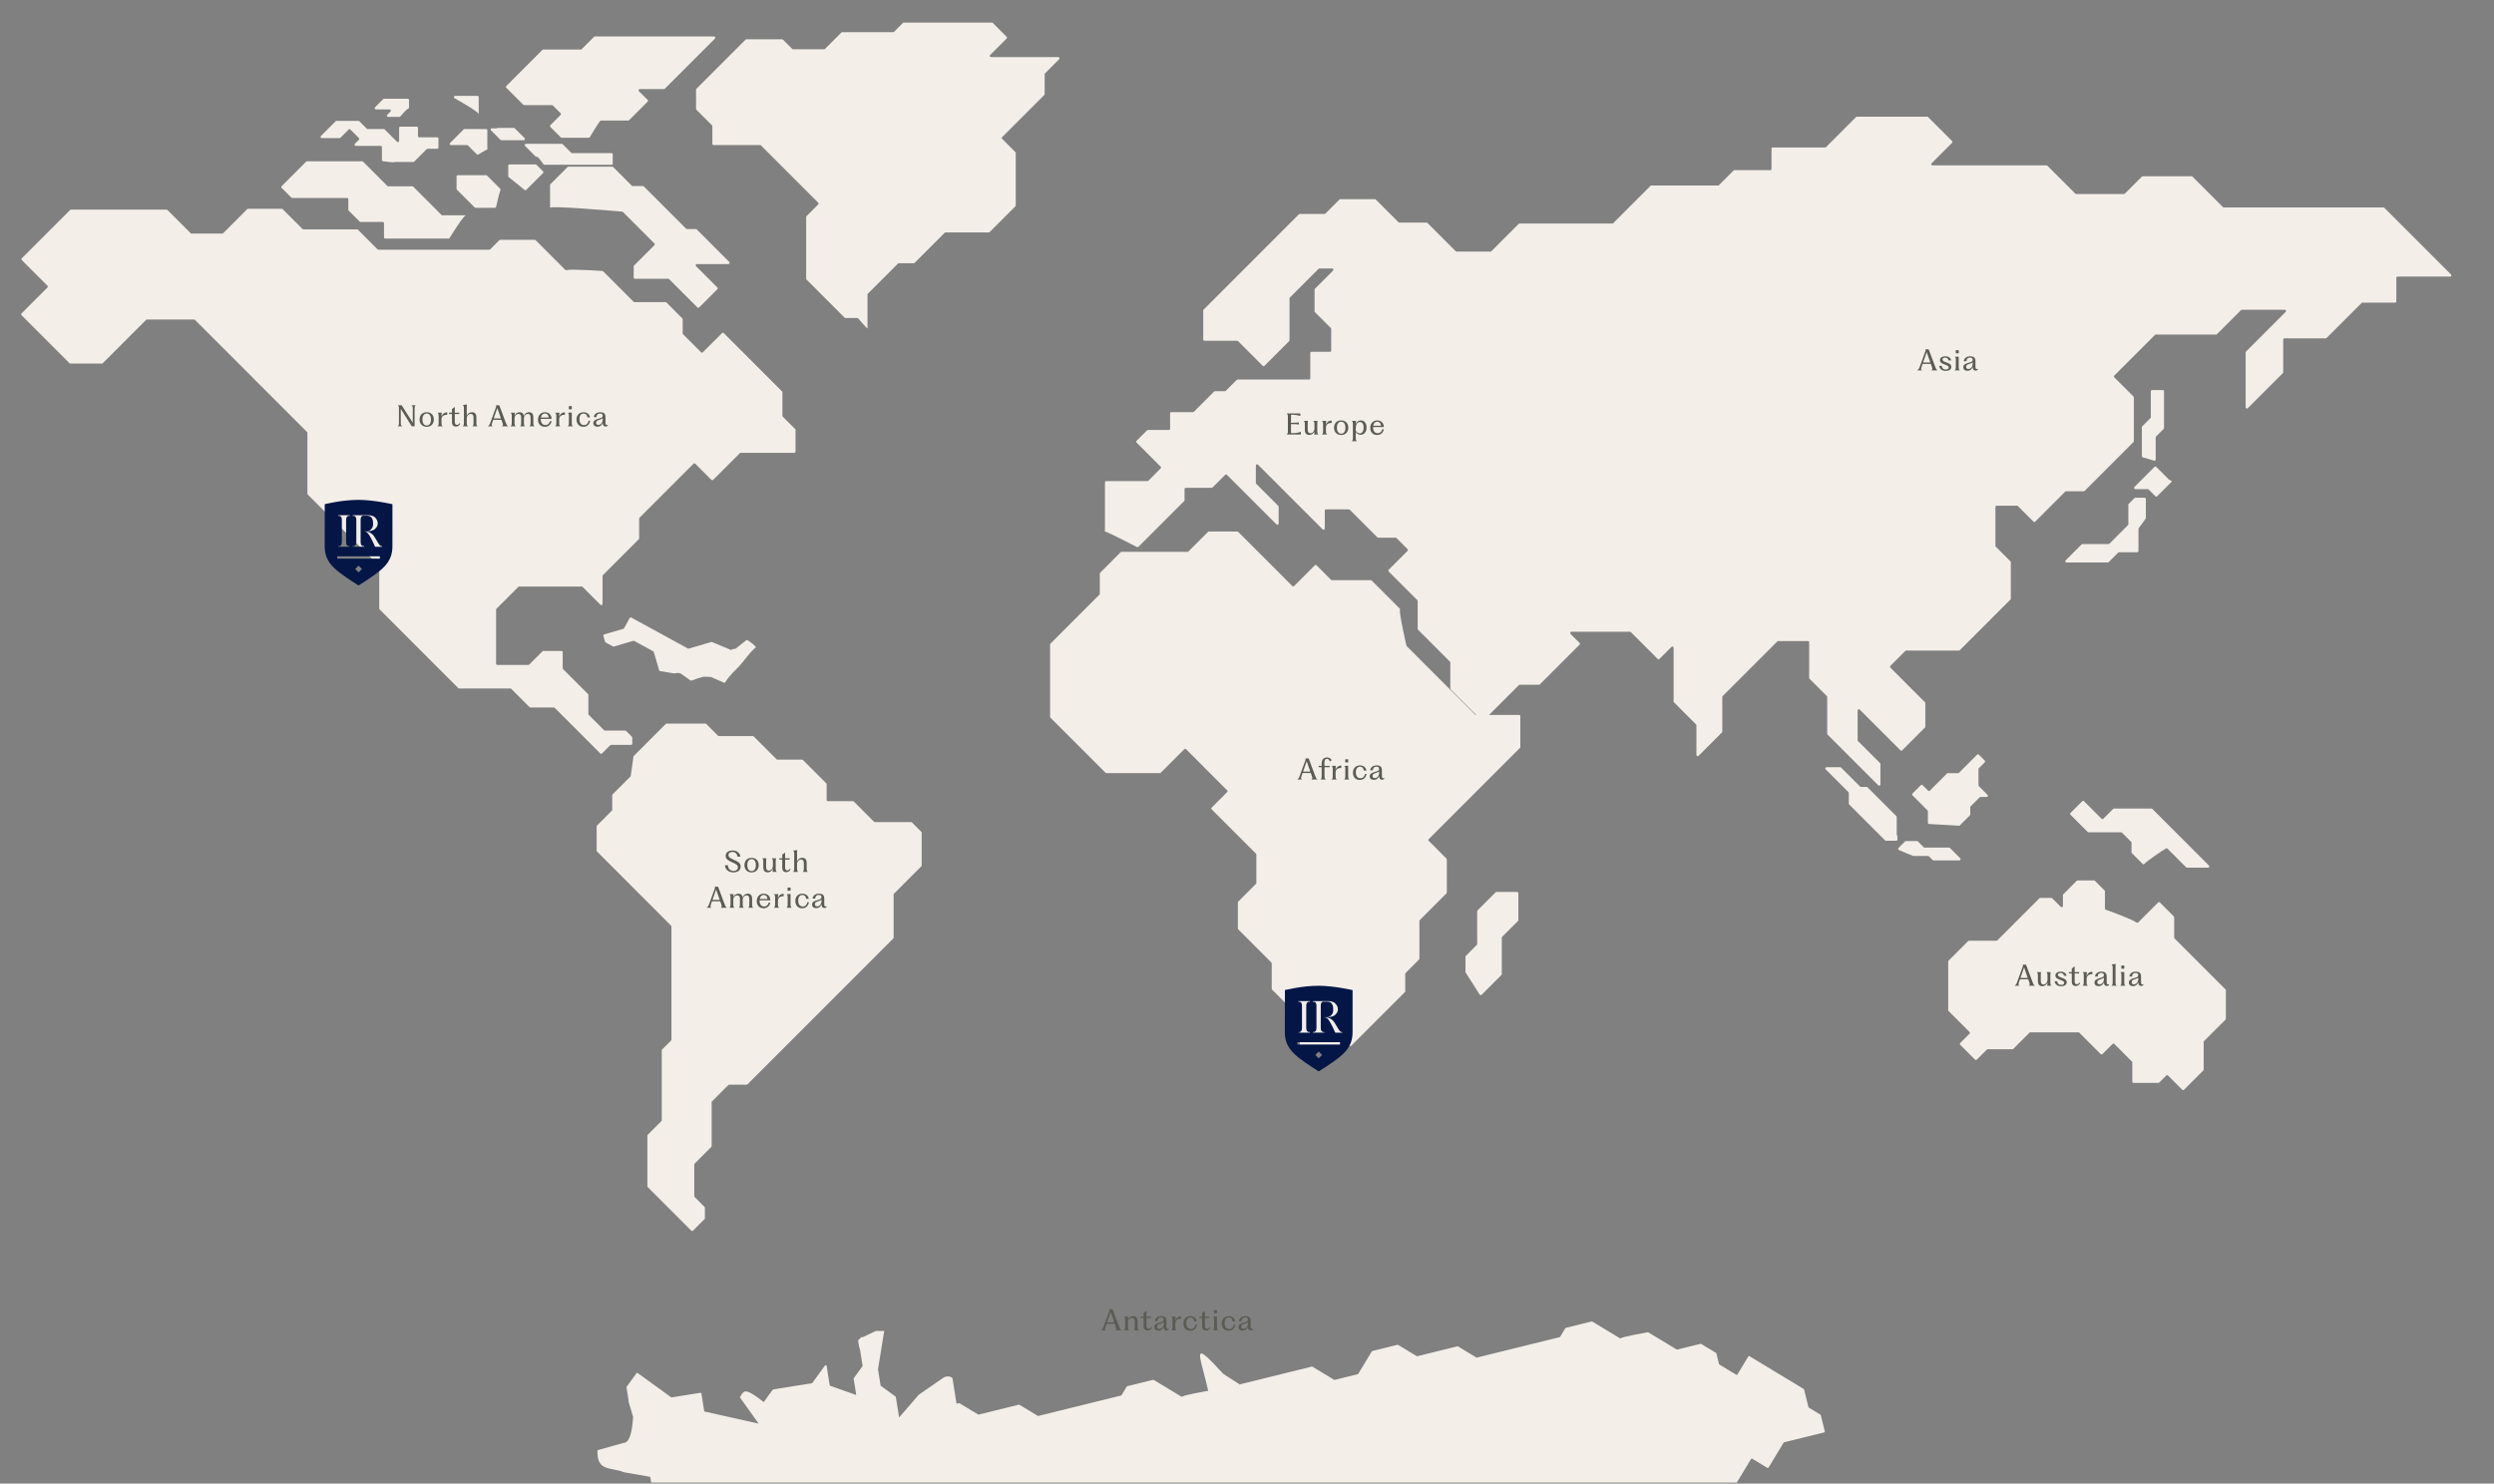 <?xml version="1.0" encoding="UTF-8"?>
<svg xmlns="http://www.w3.org/2000/svg" width="1252" height="745" viewBox="0 0 1252 745" fill="none">
  <rect x="0" y="0" width="1252" height="745" fill="#808080" stroke="none"/>
  <path d="M435.482 164.949V147.9C435.482 147.729 435.551 147.575 435.671 147.472L450.755 132.378C450.875 132.258 451.029 132.19 451.183 132.19H458.708C458.879 132.19 459.034 132.121 459.136 132.001L474.22 116.908C474.34 116.788 474.495 116.719 474.649 116.719H496.366C496.538 116.719 496.692 116.651 496.795 116.531L509.719 103.598C509.839 103.478 509.908 103.324 509.908 103.17V76.791C509.908 76.619 509.839 76.465 509.719 76.362L503.086 69.724C502.846 69.484 502.846 69.09 503.086 68.85L524.237 47.685C524.357 47.565 524.426 47.41 524.426 47.256V37.257C524.426 37.085 524.495 36.931 524.615 36.828L531.711 29.727C532.105 29.333 531.831 28.664 531.282 28.664H497.515C496.966 28.664 496.692 27.995 497.086 27.6L505.331 19.351C505.571 19.11 505.571 18.716 505.331 18.476L498.389 11.53C498.269 11.409 498.115 11.341 497.96 11.341H453.686C453.514 11.341 453.36 11.409 453.257 11.53L448.835 15.955C448.715 16.075 448.56 16.143 448.406 16.143H422.815C422.644 16.143 422.489 16.212 422.386 16.332L414.176 24.547C414.056 24.668 413.902 24.736 413.747 24.736H398.115C397.944 24.736 397.789 24.668 397.686 24.547L393.076 19.934C392.956 19.814 392.801 19.745 392.647 19.745H374.666C374.495 19.745 374.341 19.814 374.238 19.934L349.606 44.58C349.486 44.7 349.418 44.855 349.418 45.009V54.682C349.418 54.854 349.486 55.008 349.606 55.111L357.423 62.932C357.543 63.052 357.611 63.207 357.611 63.361V72.228C357.611 72.571 357.885 72.846 358.228 72.846H381.591C381.763 72.846 381.917 72.915 382.02 73.034L410.748 101.78C410.988 102.02 410.988 102.415 410.748 102.655L404.886 108.521C404.766 108.641 404.697 108.795 404.697 108.95V139.959C404.697 140.131 404.766 140.285 404.886 140.388L423.981 159.495C424.101 159.615 424.255 159.683 424.409 159.683H430.357C430.545 159.683 430.7 159.752 430.82 159.889C431.711 160.936 435.585 165.481 435.585 164.932L435.482 164.949Z" fill="#F3EEE8"></path>
  <path d="M301.749 60.514H315.41C315.582 60.514 315.736 60.445 315.839 60.325L325.112 51.046C325.352 50.806 325.352 50.412 325.112 50.172L320.741 45.798C320.347 45.404 320.621 44.735 321.17 44.735H333.323C333.494 44.735 333.648 44.666 333.751 44.546L358.914 19.368C359.308 18.973 359.034 18.304 358.485 18.304H298.63C298.458 18.304 298.304 18.373 298.201 18.493L291.996 24.702C291.876 24.822 291.722 24.89 291.567 24.89H272.695C272.524 24.89 272.37 24.959 272.267 25.079L254.166 43.191C253.926 43.431 253.926 43.826 254.166 44.066L262.702 52.607C262.822 52.727 262.977 52.796 263.131 52.796H277.135C277.306 52.796 277.461 52.864 277.563 52.984L281.42 56.843C281.66 57.084 281.66 57.478 281.42 57.718L276.278 62.864C276.038 63.104 276.038 63.498 276.278 63.738L281.523 68.987C281.643 69.107 281.797 69.175 281.951 69.175H295.544C295.767 69.175 295.956 69.073 296.076 68.884C296.881 67.563 300.172 62.126 301.252 60.754C301.372 60.6 301.543 60.531 301.732 60.531L301.749 60.514Z" fill="#F3EEE8"></path>
  <path d="M244.637 75.333V65.436C244.637 65.093 244.362 64.819 244.019 64.819H233.152C232.981 64.819 232.826 64.888 232.724 65.008L225.936 71.8C225.542 72.194 225.816 72.863 226.364 72.863H234.506C234.678 72.863 234.832 72.932 234.935 73.052L239.357 77.477C239.563 77.683 239.871 77.717 240.111 77.562C241.517 76.705 245.956 74.029 244.637 75.35V75.333Z" fill="#F3EEE8"></path>
  <path d="M240.317 57.409V48.765C240.317 48.422 240.043 48.148 239.7 48.148H228.473C227.839 48.148 227.616 48.988 228.164 49.297C232.261 51.612 241.02 56.706 240.317 57.409Z" fill="#F3EEE8"></path>
  <path d="M249.864 64.219H257.972C258.143 64.219 258.297 64.287 258.4 64.407L263.337 69.347C263.731 69.742 263.457 70.41 262.908 70.41H251.681C251.51 70.41 251.355 70.342 251.253 70.222L246.505 65.471C246.093 65.059 246.419 64.373 247.002 64.425C248.064 64.51 249.264 64.562 249.538 64.339L249.881 64.236L249.864 64.219Z" fill="#F3EEE8"></path>
  <path d="M268.908 78.609L263.594 73.292C263.2 72.897 263.474 72.228 264.023 72.228H282.038C282.209 72.228 282.364 72.297 282.466 72.417L286.734 76.688C286.854 76.808 287.009 76.876 287.163 76.876H306.978C307.321 76.876 307.595 77.151 307.595 77.494V82.125C307.595 82.468 307.321 82.742 306.978 82.742H273.33C273.125 82.742 272.936 82.639 272.816 82.485C272.182 81.559 270.056 78.523 269.456 78.677C269.234 78.729 269.028 78.78 268.857 78.609H268.908Z" fill="#F3EEE8"></path>
  <path d="M234.129 108.092H222.027C221.856 108.092 221.702 108.023 221.599 107.903L207.44 93.736C207.32 93.616 207.166 93.547 207.012 93.547H194.859C194.688 93.547 194.533 93.479 194.43 93.359L182.278 81.198C182.158 81.079 182.003 81.01 181.849 81.01H154.098C153.927 81.01 153.772 81.079 153.669 81.198L141.397 93.479C141.157 93.719 141.157 94.114 141.397 94.354L146.265 99.225C146.385 99.345 146.539 99.413 146.693 99.413H174.238C174.581 99.413 174.856 99.688 174.856 100.031V105.331C174.856 105.502 174.924 105.656 175.044 105.759L180.546 111.265C180.666 111.385 180.821 111.454 180.975 111.454H192.151C192.493 111.454 192.768 111.728 192.768 112.071V119.172C192.768 119.515 193.042 119.789 193.385 119.789H225.164C225.387 119.789 225.575 119.686 225.695 119.498C226.861 117.611 233.323 107.2 234.163 108.04L234.129 108.092Z" fill="#F3EEE8"></path>
  <path d="M251.099 94.782L244.5 88.179C244.38 88.059 244.226 87.99 244.071 87.99H229.81C229.467 87.99 229.193 88.265 229.193 88.608V94.834C229.193 95.005 229.262 95.16 229.382 95.263L238.278 104.164C238.398 104.284 238.552 104.353 238.706 104.353H248.459C248.751 104.353 248.991 104.164 249.059 103.873C249.419 102.243 250.619 96.875 251.236 95.417C251.339 95.194 251.271 94.937 251.099 94.748V94.782Z" fill="#F3EEE8"></path>
  <path d="M276.142 104.387V92.896C276.142 92.724 276.211 92.57 276.331 92.467L284.918 83.874C285.038 83.754 285.193 83.686 285.347 83.686H307.373C307.544 83.686 307.699 83.754 307.801 83.874L317.16 93.239C317.28 93.359 317.435 93.428 317.589 93.428H322.783C322.954 93.428 323.108 93.496 323.211 93.616L344.397 114.815C344.517 114.936 344.671 115.004 344.826 115.004H349.334C349.505 115.004 349.659 115.073 349.762 115.193L366.098 131.538C366.492 131.933 366.218 132.601 365.669 132.601H349.848C349.299 132.601 349.025 133.27 349.419 133.665L360.115 144.367C360.355 144.607 360.355 145.002 360.115 145.242L350.979 154.384C350.739 154.624 350.345 154.624 350.105 154.384L335.895 140.165C335.775 140.045 335.621 139.977 335.467 139.977H318.737C318.394 139.977 318.12 139.702 318.12 139.359V133.751C318.12 133.579 318.189 133.425 318.309 133.322L328.508 123.117C328.748 122.877 328.748 122.482 328.508 122.242L312.738 106.463C312.635 106.36 312.515 106.291 312.361 106.291C309.293 106.017 274.651 102.981 276.142 104.456V104.387Z" fill="#F3EEE8"></path>
  <path d="M283.735 135.466L268.908 120.63C268.788 120.51 268.634 120.441 268.479 120.441H251.081C250.91 120.441 250.756 120.51 250.653 120.63L246.076 125.209C245.956 125.329 245.802 125.398 245.648 125.398H189.957C189.786 125.398 189.631 125.329 189.529 125.209L179.707 115.382C179.587 115.261 179.433 115.193 179.278 115.193H152.299C152.127 115.193 151.973 115.124 151.87 115.004L141.894 105.022C141.774 104.902 141.62 104.833 141.466 104.833H124.53C124.359 104.833 124.205 104.902 124.102 105.022L112.035 117.097C111.915 117.217 111.761 117.285 111.606 117.285H96.128C95.957 117.285 95.802 117.217 95.7 117.097L84.061 105.451C83.941 105.331 83.787 105.262 83.632 105.262H35.621C35.449 105.262 35.295 105.331 35.192 105.451L10.938 129.72C10.698 129.96 10.698 130.355 10.938 130.595L23.828 143.493C24.068 143.733 24.068 144.127 23.828 144.367L10.801 157.403C10.561 157.643 10.561 158.037 10.801 158.277L34.884 182.375C35.004 182.495 35.158 182.564 35.312 182.564H51.168C51.339 182.564 51.493 182.495 51.596 182.375L73.314 160.644C73.434 160.524 73.588 160.455 73.742 160.455H97.465C97.636 160.455 97.791 160.524 97.894 160.644L154.133 216.918C154.253 217.038 154.321 217.192 154.321 217.347V247.91C154.321 248.082 154.39 248.236 154.51 248.339L190.197 284.049C190.317 284.169 190.386 284.323 190.386 284.477V305.591C190.386 305.762 190.454 305.917 190.574 306.019L223.245 338.71L230.067 345.536C230.187 345.656 230.341 345.725 230.495 345.725H256.241C256.412 345.725 256.567 345.794 256.669 345.914L265.823 355.073C265.943 355.193 266.097 355.261 266.251 355.261H278.044C278.215 355.261 278.37 355.33 278.473 355.45L285.929 362.911L301.338 378.33C301.578 378.57 301.973 378.57 302.213 378.33L306.309 374.231C306.429 374.111 306.584 374.042 306.738 374.042H316.782C317.125 374.042 317.399 373.768 317.399 373.425V370.389C317.399 370.217 317.331 370.063 317.211 369.96L314.28 367.027C314.16 366.907 314.006 366.838 313.851 366.838H303.652C303.481 366.838 303.327 366.77 303.224 366.65L295.562 358.983C295.442 358.863 295.373 358.709 295.373 358.554V348.967C295.373 348.795 295.305 348.641 295.185 348.538L282.672 336.017C282.552 335.897 282.484 335.743 282.484 335.589V327.493C282.484 327.15 282.209 326.876 281.866 326.876H272.748C272.576 326.876 272.422 326.944 272.319 327.064L265.685 333.702C265.565 333.822 265.411 333.891 265.257 333.891H249.659C249.316 333.891 249.042 333.616 249.042 333.273V306.122C249.042 305.951 249.11 305.797 249.23 305.694L260.2 294.717C260.32 294.597 260.475 294.528 260.629 294.528H292.031C292.202 294.528 292.357 294.597 292.459 294.717L301.407 303.67C301.801 304.064 302.47 303.79 302.47 303.241V289.228C302.47 289.057 302.538 288.902 302.658 288.799L320.673 270.773C320.793 270.653 320.862 270.499 320.862 270.345V260.397C320.862 260.225 320.93 260.071 321.05 259.968L335.826 245.183L348.15 232.852C348.39 232.611 348.784 232.611 349.024 232.852L357.132 240.964C357.372 241.204 357.766 241.204 358.006 240.964L371.393 227.569C371.513 227.449 371.667 227.38 371.822 227.38H398.75C399.093 227.38 399.367 227.106 399.367 226.763V215.889C399.367 215.717 399.298 215.563 399.178 215.46L392.956 209.234C392.836 209.114 392.768 208.96 392.768 208.805V196.954C392.768 196.782 392.699 196.628 392.579 196.525L363.337 167.265C363.097 167.024 362.703 167.024 362.463 167.265L352.83 176.904C352.59 177.144 352.195 177.144 351.955 176.904L342.905 167.848C342.785 167.728 342.716 167.573 342.716 167.419V160.301C342.716 160.13 342.648 159.975 342.528 159.872L334.557 151.897C334.437 151.777 334.283 151.708 334.129 151.708H318.479C318.308 151.708 318.154 151.64 318.051 151.52L302.795 136.255C302.693 136.152 302.555 136.083 302.401 136.083C300.464 135.946 286.409 135.003 284.42 135.655C284.198 135.723 283.975 135.655 283.803 135.5L283.735 135.466Z" fill="#F3EEE8"></path>
  <path d="M318.291 379.461L334.214 363.528C334.334 363.408 334.489 363.339 334.643 363.339H354.098C354.269 363.339 354.423 363.408 354.526 363.528L360.44 369.445C360.56 369.565 360.714 369.634 360.868 369.634H377.958C378.129 369.634 378.284 369.702 378.386 369.822L389.819 381.262C389.939 381.382 390.094 381.451 390.248 381.451H402.658C402.829 381.451 402.984 381.519 403.086 381.64L414.794 393.354C414.914 393.474 414.982 393.628 414.982 393.783V401.69C414.982 402.033 415.256 402.307 415.599 402.307H428.181C428.352 402.307 428.506 402.376 428.609 402.496L438.739 412.632C438.859 412.752 439.014 412.821 439.168 412.821H457.389C457.56 412.821 457.714 412.889 457.817 413.009L462.497 417.692C462.617 417.812 462.685 417.966 462.685 418.121V434.603C462.685 434.775 462.617 434.929 462.497 435.032L448.801 448.736C448.681 448.856 448.613 449.01 448.613 449.165V470.844C448.613 471.016 448.544 471.17 448.424 471.273L436.425 483.279L401.218 518.508L375.25 544.492C375.13 544.612 374.975 544.681 374.821 544.681H366.045C365.874 544.681 365.719 544.749 365.616 544.869L357.44 553.051C357.32 553.171 357.252 553.325 357.252 553.479V575.519C357.252 575.691 357.183 575.845 357.063 575.948L348.716 584.301C348.596 584.421 348.527 584.575 348.527 584.729V600.646C348.527 600.817 348.596 600.972 348.716 601.075L353.669 606.049C353.789 606.169 353.858 606.323 353.858 606.477V611.76C353.858 611.931 353.789 612.086 353.669 612.189L347.893 617.969C347.653 618.209 347.259 618.209 347.019 617.969L325.181 596.118C325.061 595.998 324.993 595.843 324.993 595.689V570.236C324.993 570.065 325.061 569.911 325.181 569.808L332.02 562.964C332.14 562.844 332.209 562.69 332.209 562.535V527.409C332.209 527.238 332.277 527.083 332.397 526.981L336.871 522.504C336.991 522.384 337.06 522.23 337.06 522.075V465.218C337.06 465.047 336.991 464.892 336.871 464.79L318.89 446.798L299.71 427.605C299.59 427.485 299.521 427.331 299.521 427.177V414.965C299.521 414.793 299.59 414.639 299.71 414.536L307.149 407.092C307.269 406.972 307.338 406.818 307.338 406.663V399.323C307.338 399.151 307.406 398.997 307.526 398.894L316.456 389.958C316.542 389.872 316.611 389.752 316.628 389.615C316.816 388.346 317.862 381.228 318.016 379.907C318.016 379.77 318.085 379.65 318.188 379.547L318.291 379.461Z" fill="#F3EEE8"></path>
  <path d="M554.698 266.4V242.199C554.698 241.856 554.972 241.581 555.315 241.581H576.055C576.226 241.581 576.381 241.513 576.484 241.393L582.654 235.218C582.894 234.978 582.894 234.584 582.654 234.344L570.553 222.235C570.313 221.995 570.313 221.6 570.553 221.36L575.798 216.112C575.918 215.992 576.072 215.923 576.226 215.923H586.785C587.128 215.923 587.402 215.649 587.402 215.305V207.587C587.402 207.244 587.677 206.97 588.019 206.97H598.887C599.058 206.97 599.212 206.901 599.315 206.781L609.445 196.645C609.565 196.525 609.72 196.456 609.874 196.456H614.913C615.085 196.456 615.239 196.387 615.342 196.267L620.844 190.762C620.964 190.642 621.118 190.573 621.273 190.573H657.148C657.491 190.573 657.765 190.299 657.765 189.956V177.281C657.765 176.938 658.04 176.663 658.383 176.663H667.656C667.999 176.663 668.273 176.389 668.273 176.046V165.172C668.273 165 668.204 164.846 668.084 164.743L660.114 156.768C659.994 156.648 659.925 156.493 659.925 156.339V145.413C659.925 145.242 659.994 145.088 660.114 144.985L669.216 135.877C669.61 135.483 669.336 134.814 668.787 134.814H662.342C662.171 134.814 662.016 134.883 661.914 135.003L647.532 149.393C647.412 149.513 647.344 149.667 647.344 149.821V170.866C647.344 171.038 647.275 171.192 647.155 171.295L634.762 183.695C634.522 183.936 634.128 183.936 633.888 183.695L621.495 171.295C621.375 171.175 621.221 171.106 621.067 171.106H604.646C604.303 171.106 604.029 170.832 604.029 170.489V155.91C604.029 155.739 604.097 155.584 604.217 155.481L652.04 107.629C652.16 107.509 652.315 107.44 652.469 107.44H664.93C665.102 107.44 665.256 107.372 665.359 107.252L672.404 100.202C672.524 100.082 672.678 100.014 672.832 100.014H690.23C690.402 100.014 690.556 100.082 690.659 100.202L702.04 111.591C702.16 111.711 702.315 111.78 702.469 111.78H716.164C716.336 111.78 716.49 111.848 716.593 111.968L730.751 126.135C730.871 126.255 731.026 126.324 731.18 126.324H748.269C748.441 126.324 748.595 126.255 748.698 126.135L762.393 112.431C762.513 112.311 762.668 112.243 762.822 112.243H809.411C809.582 112.243 809.736 112.174 809.839 112.054L828.54 93.342C828.66 93.222 828.814 93.153 828.968 93.153H862.513C862.684 93.153 862.839 93.085 862.942 92.965L870.261 85.641C870.381 85.521 870.535 85.452 870.689 85.452H888.687C889.03 85.452 889.304 85.178 889.304 84.835V74.681C889.304 74.338 889.578 74.064 889.921 74.064H916.232C916.404 74.064 916.558 73.995 916.661 73.875L931.745 58.782C931.865 58.662 932.019 58.593 932.174 58.593H967.484C967.655 58.593 967.809 58.662 967.912 58.782L979.962 70.839C980.202 71.079 980.202 71.474 979.962 71.714L969.712 81.97C969.318 82.365 969.592 83.034 970.141 83.034H1027.37C1027.55 83.034 1027.7 83.102 1027.8 83.222L1041.81 97.235C1041.93 97.355 1042.08 97.424 1042.23 97.424H1066.27C1066.44 97.424 1066.59 97.355 1066.69 97.235L1075.21 88.711C1075.33 88.591 1075.49 88.522 1075.64 88.522H1100.22C1100.39 88.522 1100.55 88.591 1100.65 88.711L1115.92 103.993C1116.04 104.113 1116.2 104.181 1116.35 104.181H1196.55C1196.73 104.181 1196.88 104.25 1196.98 104.37L1230.42 137.833C1230.82 138.227 1230.54 138.896 1230 138.896H1203.6C1203.26 138.896 1202.98 139.17 1202.98 139.513V151.348C1202.98 151.691 1202.71 151.965 1202.36 151.965H1185.94C1185.77 151.965 1185.62 152.034 1185.52 152.154L1167.96 169.717C1167.84 169.837 1167.69 169.906 1167.53 169.906H1146.79C1146.45 169.906 1146.18 170.18 1146.18 170.523V186.954C1146.18 187.126 1146.11 187.28 1145.99 187.383L1128.38 204.998C1127.99 205.392 1127.32 205.118 1127.32 204.569V176.955C1127.32 176.783 1127.39 176.629 1127.51 176.526L1147.43 156.596C1147.82 156.202 1147.55 155.533 1147 155.533H1125.44C1125.27 155.533 1125.11 155.601 1125.01 155.721L1112.94 167.796C1112.82 167.916 1112.67 167.985 1112.51 167.985H1082.22C1082.05 167.985 1081.9 168.053 1081.8 168.173L1061.38 188.601C1061.14 188.841 1061.14 189.235 1061.38 189.475L1071 199.097C1071.12 199.217 1071.19 199.372 1071.19 199.526V221.566C1071.19 221.737 1071.12 221.892 1071 221.995L1055.59 237.414L1046.5 246.504C1046.38 246.624 1046.23 246.693 1046.07 246.693H1037.16C1036.99 246.693 1036.84 246.761 1036.73 246.881L1021.68 261.94C1021.44 262.18 1021.05 262.18 1020.81 261.94L1013.01 254.136C1012.89 254.016 1012.74 253.948 1012.58 253.948H1002.33C1001.99 253.948 1001.71 254.222 1001.71 254.565V274.083C1001.71 274.255 1001.78 274.409 1001.9 274.512L1009.26 281.87C1009.38 281.99 1009.44 282.145 1009.44 282.299V300.634C1009.44 300.805 1009.38 300.96 1009.26 301.063L983.836 326.498C983.716 326.618 983.562 326.687 983.408 326.687H956.891C956.719 326.687 956.565 326.755 956.462 326.875L948.972 334.371C948.732 334.611 948.732 335.005 948.972 335.245L966.335 352.62C966.455 352.74 966.524 352.894 966.524 353.048V364.9C966.524 365.072 966.455 365.226 966.335 365.329L954.902 376.769C954.662 377.009 954.268 377.009 954.028 376.769L944.892 367.627L933.596 356.324C933.202 355.93 932.533 356.204 932.533 356.753V371.692C932.533 371.864 932.602 372.018 932.722 372.121L943.795 383.201C943.915 383.321 943.984 383.475 943.984 383.629V393.937C943.984 394.486 943.315 394.761 942.921 394.366L917.45 368.879C917.33 368.759 917.261 368.605 917.261 368.45V349.961C917.261 349.79 917.192 349.635 917.072 349.532L908.399 340.854C908.279 340.734 908.211 340.579 908.211 340.425V322.519C908.211 322.176 907.936 321.902 907.594 321.902H892.647C892.475 321.902 892.321 321.97 892.218 322.09L864.793 349.532C864.673 349.653 864.604 349.807 864.604 349.961V367.37C864.604 367.541 864.536 367.696 864.416 367.799L852.674 379.547C852.28 379.942 851.611 379.667 851.611 379.119V364.18C851.611 364.008 851.543 363.854 851.423 363.751L840.35 352.671C840.23 352.551 840.161 352.397 840.161 352.242V325.246C840.161 324.697 839.493 324.423 839.099 324.817L833.031 330.889C832.791 331.129 832.397 331.129 832.157 330.889L825.026 323.754L818.718 317.442C818.598 317.322 818.444 317.253 818.29 317.253H788.842C788.293 317.253 788.019 317.922 788.413 318.317L792.938 322.845C793.178 323.085 793.178 323.479 792.938 323.72L773.021 343.65C772.901 343.77 772.746 343.838 772.592 343.838H762.908C762.736 343.838 762.582 343.907 762.479 344.027L744.721 361.796C744.481 362.036 744.087 362.036 743.847 361.796L728.249 346.188C728.129 346.068 728.06 345.914 728.06 345.759V332.673C728.06 332.501 727.992 332.347 727.872 332.244L711.862 316.224C711.742 316.104 711.674 315.95 711.674 315.796V301.783C711.674 301.611 711.605 301.457 711.485 301.354L697.121 286.981C696.881 286.741 696.881 286.347 697.121 286.107L706.6 276.622C706.84 276.382 706.84 275.987 706.6 275.747L701.046 270.19C700.926 270.07 700.772 270.001 700.618 270.001H691.859C691.687 270.001 691.533 269.933 691.43 269.813L677.58 255.954C677.46 255.834 677.306 255.766 677.152 255.766H665.667C665.325 255.766 665.05 256.04 665.05 256.383V265.405C665.05 265.954 664.382 266.228 663.988 265.834L631.506 233.332C631.111 232.937 630.443 233.212 630.443 233.76V242.525C630.443 242.696 630.512 242.851 630.631 242.954L641.705 254.033C641.825 254.153 641.893 254.308 641.893 254.462V262.918C641.893 263.467 641.225 263.741 640.83 263.347L615.925 238.426C615.685 238.185 615.29 238.185 615.05 238.426L608.725 244.754C608.605 244.875 608.451 244.943 608.297 244.943H595.27C594.927 244.943 594.653 245.218 594.653 245.561V251.169C594.653 251.341 594.584 251.495 594.464 251.598L586.305 259.762L579.517 266.554L571.496 274.581C571.307 274.769 571.016 274.821 570.776 274.701C568.513 273.535 557.2 267.703 554.903 266.931C554.646 266.845 554.492 266.623 554.492 266.348L554.698 266.4Z" fill="#F3EEE8"></path>
  <path d="M702.589 305.522L688.585 291.509C688.465 291.389 688.31 291.321 688.156 291.321H668.598C668.427 291.321 668.273 291.252 668.17 291.132L660.919 283.877C660.679 283.637 660.285 283.637 660.045 283.877L649.641 294.288C649.401 294.528 649.006 294.528 648.766 294.288L629.123 274.632L621.581 267.086C621.461 266.966 621.307 266.897 621.152 266.897H606.84C606.669 266.897 606.514 266.966 606.411 267.086L596.59 276.913C596.47 277.033 596.315 277.102 596.161 277.102H563.011C562.839 277.102 562.685 277.171 562.582 277.291L552.298 287.582C552.178 287.702 552.109 287.856 552.109 288.01V298.164C552.109 298.335 552.041 298.49 551.921 298.593L527.341 323.188C527.221 323.308 527.152 323.462 527.152 323.617V359.961C527.152 360.132 527.221 360.286 527.341 360.389L554.972 388.037C555.092 388.157 555.246 388.226 555.4 388.226H582.26C582.431 388.226 582.586 388.157 582.688 388.037L594.516 376.203C594.756 375.963 595.15 375.963 595.39 376.203L616.045 396.87C616.285 397.11 616.285 397.505 616.045 397.745L608.263 405.532C608.023 405.772 608.023 406.166 608.263 406.407L630.494 428.652C630.614 428.772 630.683 428.926 630.683 429.081V443.402C630.683 443.574 630.614 443.728 630.494 443.831L621.598 452.732C621.478 452.853 621.41 453.007 621.41 453.161V466.248C621.41 466.419 621.478 466.574 621.598 466.677L638.225 483.313C638.345 483.433 638.413 483.588 638.413 483.742V496.52C638.413 496.692 638.482 496.846 638.602 496.949L652.297 510.653C652.417 510.773 652.486 510.927 652.486 511.082V524.58C652.486 524.923 652.76 525.197 653.103 525.197H678.009C678.18 525.197 678.334 525.129 678.437 525.009L705.246 498.184C705.366 498.064 705.434 497.909 705.434 497.755V488.991C705.434 488.819 705.503 488.665 705.623 488.562L712.359 481.821C712.479 481.701 712.548 481.547 712.548 481.392V462.44C712.548 462.269 712.616 462.114 712.736 462.011L726.123 448.616C726.243 448.496 726.312 448.342 726.312 448.187V431.55C726.312 431.379 726.243 431.225 726.123 431.122L717.244 422.237C717.004 421.997 717.004 421.603 717.244 421.363L763.027 375.551C763.147 375.431 763.216 375.277 763.216 375.122V359.617C763.216 359.274 762.942 359 762.599 359H740.933C740.761 359 740.607 358.931 740.504 358.811L721.221 339.516L706.205 324.491C706.205 324.491 706.068 324.303 706.034 324.2C705.64 322.45 702.314 308.009 702.812 306.054C702.863 305.848 702.812 305.642 702.64 305.488L702.589 305.522Z" fill="#F3EEE8"></path>
  <path d="M735.671 488.013V480.415C735.671 480.243 735.74 480.089 735.86 479.986L741.362 474.48C741.482 474.36 741.551 474.206 741.551 474.051V457.569C741.551 457.397 741.619 457.243 741.739 457.14L750.789 448.084C750.909 447.964 751.064 447.896 751.218 447.896H761.623C761.965 447.896 762.24 448.17 762.24 448.513V462.011C762.24 462.183 762.171 462.337 762.051 462.44L754.081 470.415C753.961 470.535 753.892 470.69 753.892 470.844V489.179C753.892 489.351 753.823 489.505 753.703 489.608L743.779 499.538C743.505 499.813 743.042 499.761 742.819 499.436L735.757 488.339C735.688 488.236 735.654 488.133 735.654 488.013H735.671Z" fill="#F3EEE8"></path>
  <path d="M1075.59 433.798L1070.21 428.412C1070.09 428.292 1070.02 428.138 1070.02 427.983V423.147C1070.02 422.975 1069.95 422.821 1069.83 422.718L1065.25 418.138C1065.13 418.018 1064.98 417.95 1064.83 417.95H1048.46C1048.28 417.95 1048.13 417.881 1048.03 417.761L1039.39 409.117C1039.15 408.877 1039.15 408.482 1039.39 408.242L1045.3 402.325C1045.54 402.085 1045.94 402.085 1046.18 402.325L1054.99 411.141C1055.23 411.381 1055.62 411.381 1055.86 411.141L1060.8 406.201C1060.92 406.081 1061.07 406.012 1061.23 406.012H1080.06C1080.24 406.012 1080.39 406.081 1080.49 406.201L1096.36 422.083L1108.89 434.621C1109.29 435.015 1109.01 435.684 1108.47 435.684H1097.86C1097.68 435.684 1097.53 435.616 1097.43 435.496L1088.07 426.131C1087.86 425.925 1087.55 425.891 1087.31 426.045C1085.48 427.211 1078.08 432.014 1076.46 433.815C1076.24 434.072 1075.83 434.072 1075.59 433.815V433.798Z" fill="#F3EEE8"></path>
  <path d="M1073.38 463.195L1083.39 453.179C1083.63 452.938 1084.02 452.938 1084.26 453.179L1091.26 460.176C1091.38 460.296 1091.45 460.451 1091.45 460.605V470.81C1091.45 470.982 1091.51 471.136 1091.63 471.239L1106.07 485.68L1117.21 496.829C1117.33 496.949 1117.4 497.103 1117.4 497.258V511.579C1117.4 511.751 1117.33 511.905 1117.21 512.008L1106.44 522.762C1106.32 522.882 1106.26 523.036 1106.26 523.191V537.1C1106.26 537.272 1106.19 537.426 1106.07 537.529L1096.38 547.22C1096.14 547.46 1095.75 547.46 1095.51 547.22L1088.36 540.068C1088.12 539.827 1087.73 539.827 1087.49 540.068L1083.99 543.566C1083.87 543.687 1083.72 543.755 1083.56 543.755H1071.05C1070.71 543.755 1070.43 543.481 1070.43 543.138V533.499C1070.43 533.327 1070.36 533.173 1070.24 533.07L1061.4 524.22C1061.16 523.98 1060.76 523.98 1060.52 524.22L1055.43 529.314C1055.19 529.554 1054.8 529.554 1054.56 529.314L1043.85 518.594C1043.73 518.474 1043.57 518.405 1043.42 518.405H1019.21C1019.04 518.405 1018.89 518.474 1018.79 518.594L1010.71 526.672C1010.59 526.792 1010.44 526.861 1010.28 526.861H997.822C997.651 526.861 997.497 526.93 997.394 527.05L992.355 532.092C992.115 532.332 991.72 532.332 991.48 532.092L984.024 524.631C983.784 524.391 983.784 523.997 984.024 523.757L988.704 519.074C988.943 518.834 988.943 518.44 988.704 518.2L978.196 507.686C978.076 507.566 978.008 507.411 978.008 507.257V482.833C978.008 482.662 978.076 482.507 978.196 482.405L988.018 472.577C988.138 472.457 988.292 472.388 988.446 472.388H1002.24C1002.42 472.388 1002.57 472.319 1002.67 472.199L1015.51 459.353L1023.77 451.086C1023.89 450.966 1024.05 450.897 1024.2 450.897H1029.81C1029.98 450.897 1030.13 450.966 1030.24 451.086L1034.54 455.391C1034.93 455.786 1035.6 455.511 1035.6 454.962V449.474C1035.6 449.302 1035.67 449.148 1035.79 449.045L1042.54 442.287C1042.66 442.167 1042.82 442.099 1042.97 442.099H1051.22C1051.39 442.099 1051.54 442.167 1051.64 442.287L1056.5 447.141C1056.62 447.261 1056.68 447.416 1056.68 447.57V456.214C1056.68 456.472 1056.84 456.712 1057.08 456.797C1059.34 457.604 1070.41 461.634 1072.54 463.229C1072.8 463.418 1073.14 463.401 1073.36 463.178L1073.38 463.195Z" fill="#F3EEE8"></path>
  <path d="M1082.17 230.742V219.594C1082.17 219.422 1082.24 219.268 1082.36 219.165L1086.17 215.357C1086.29 215.237 1086.35 215.083 1086.35 214.928V196.491C1086.35 196.148 1086.08 195.873 1085.74 195.873H1080.34C1080 195.873 1079.72 196.148 1079.72 196.491V209.526C1079.72 209.697 1079.65 209.852 1079.53 209.954L1075.42 214.071C1075.3 214.191 1075.23 214.345 1075.23 214.5V229.061C1075.23 229.336 1075.42 229.576 1075.68 229.661C1076.82 229.97 1079.89 230.811 1081.35 231.325C1081.74 231.462 1082.17 231.171 1082.17 230.742Z" fill="#F3EEE8"></path>
  <path d="M1088.82 240.827L1082.45 234.446C1082.21 234.206 1081.81 234.206 1081.57 234.446L1075.21 240.81L1071.48 244.549C1071.08 244.943 1071.36 245.612 1071.91 245.612H1078.2C1078.37 245.612 1078.52 245.681 1078.62 245.801L1082.02 249.197C1082.26 249.437 1082.65 249.437 1082.89 249.197L1090.33 241.753C1090.33 241.753 1089.37 240.998 1089.05 240.93L1088.81 240.844L1088.82 240.827Z" fill="#F3EEE8"></path>
  <path d="M1077.24 260.139V250.552C1077.24 250.209 1076.96 249.934 1076.62 249.934H1071.94C1071.77 249.934 1071.61 250.003 1071.51 250.123L1068.63 253.004C1068.51 253.124 1068.44 253.279 1068.44 253.433V263.278C1068.44 263.449 1068.37 263.604 1068.25 263.707L1058.96 273.003C1058.84 273.123 1058.69 273.192 1058.54 273.192H1045.39C1045.22 273.192 1045.06 273.26 1044.96 273.38L1036.97 281.373C1036.58 281.767 1036.85 282.436 1037.4 282.436H1058.16C1058.33 282.436 1058.48 282.368 1058.59 282.247L1063.34 277.497C1063.46 277.376 1063.61 277.308 1063.76 277.308H1072.9C1073.24 277.308 1073.52 277.033 1073.52 276.69V265.593C1073.52 265.456 1073.55 265.336 1073.64 265.233C1074.36 264.273 1078.06 259.299 1077.22 260.139H1077.24Z" fill="#F3EEE8"></path>
  <path d="M983.871 414.433L988.894 409.408C989.014 409.288 989.082 409.133 989.082 408.979V405.326C989.082 405.154 989.151 405 989.271 404.897L993.779 400.386C993.899 400.266 994.053 400.197 994.207 400.197H997.327C997.875 400.197 998.15 399.528 997.755 399.134L993.402 394.778C993.282 394.657 993.213 394.503 993.213 394.349V386.168C993.213 385.996 993.282 385.842 993.402 385.739L996.35 382.789C996.59 382.549 996.59 382.154 996.35 381.914L993.384 378.947C993.144 378.707 992.75 378.707 992.51 378.947L983.408 388.071C983.288 388.191 983.134 388.26 982.98 388.26H977.786C977.615 388.26 977.461 388.329 977.358 388.449L968.787 397.024C968.547 397.265 968.153 397.265 967.913 397.024L965.153 394.263C964.914 394.023 964.519 394.023 964.279 394.263L960.063 398.482C959.823 398.722 959.823 399.117 960.063 399.357L967.622 406.921C967.742 407.041 967.81 407.195 967.81 407.35V413.147C967.81 413.473 968.05 413.747 968.376 413.764C970.964 413.901 981.506 414.485 983.443 414.622C983.614 414.622 983.786 414.57 983.923 414.45L983.871 414.433Z" fill="#F3EEE8"></path>
  <path d="M952.161 419.081V410.248C952.161 410.077 952.092 409.923 951.972 409.82L940.728 398.568L937.505 395.344C937.385 395.224 937.231 395.155 937.077 395.155H934.197C934.026 395.155 933.871 395.087 933.769 394.967L924.255 385.448C924.135 385.327 923.981 385.259 923.827 385.259H916.919C916.371 385.259 916.096 385.928 916.491 386.322L927.924 397.762C928.044 397.882 928.112 398.037 928.112 398.191V403.542C928.112 403.714 928.181 403.868 928.301 403.971L933.991 409.665L946.316 421.997C946.436 422.117 946.59 422.186 946.744 422.186H951.921C952.264 422.186 952.538 421.911 952.538 421.586C952.538 420.917 952.538 419.87 952.315 419.407C952.264 419.304 952.212 419.184 952.212 419.064L952.161 419.081Z" fill="#F3EEE8"></path>
  <path d="M953.051 425.805L956.308 422.546C956.428 422.426 956.582 422.357 956.736 422.357H962.393C962.564 422.357 962.718 422.426 962.821 422.546L965.701 425.427C965.821 425.547 965.975 425.616 966.13 425.616H978.437C978.608 425.616 978.762 425.685 978.865 425.805L984.042 430.984C984.436 431.379 984.162 432.048 983.613 432.048H970.62C970.449 432.048 970.295 431.979 970.192 431.859L968.358 430.024C968.238 429.904 968.084 429.835 967.929 429.835H960.627C960.627 429.835 960.473 429.835 960.404 429.801C959.667 429.509 955.074 427.691 953.222 426.817C952.845 426.628 952.76 426.131 953.051 425.822V425.805Z" fill="#F3EEE8"></path>
  <path d="M197.893 81.319H207.527C207.698 81.319 207.852 81.25 207.955 81.13L214.177 74.904C214.297 74.784 214.451 74.715 214.606 74.715H219.491C219.834 74.715 220.108 74.441 220.108 74.098V69.57C220.108 69.227 219.834 68.953 219.491 68.953H210.441C210.098 68.953 209.823 68.678 209.823 68.335V64.219C209.823 63.876 209.549 63.601 209.206 63.601H200.979C200.636 63.601 200.362 63.876 200.362 64.219V70.753C200.362 71.302 199.693 71.577 199.299 71.182L193.128 65.008C193.008 64.888 192.854 64.819 192.7 64.819H184.558C184.386 64.819 184.232 64.75 184.129 64.63L180.375 60.874C180.255 60.754 180.101 60.685 179.947 60.685H168.925C168.754 60.685 168.6 60.754 168.497 60.874L161.092 68.284C160.698 68.678 160.972 69.347 161.52 69.347H170.485C170.657 69.347 170.811 69.278 170.914 69.158L175.027 65.042C175.267 64.802 175.662 64.802 175.902 65.042L180.17 69.313C180.41 69.553 180.41 69.947 180.17 70.187L178.164 72.194C177.77 72.589 178.044 73.257 178.593 73.257H191.106C191.448 73.257 191.723 73.532 191.723 73.875V80.341C191.723 80.65 191.946 80.907 192.254 80.959C193.831 81.181 198.408 81.799 197.911 81.302L197.893 81.319Z" fill="#F3EEE8"></path>
  <path d="M264.178 95.349L272.611 86.91C272.851 86.67 272.851 86.276 272.611 86.035L269.32 82.743C269.2 82.622 269.046 82.554 268.891 82.554H255.761C255.419 82.554 255.144 82.828 255.144 83.171V88.437C255.144 88.625 255.23 88.797 255.367 88.917L263.355 95.383C263.595 95.589 263.955 95.572 264.178 95.332V95.349Z" fill="#F3EEE8"></path>
  <path d="M205.315 53.962V50.206C205.315 49.863 205.041 49.589 204.698 49.589H192.803C192.631 49.589 192.477 49.657 192.374 49.777L188.26 53.894C187.866 54.288 188.14 54.957 188.689 54.957H195.597C196.145 54.957 196.419 55.626 196.025 56.02L194.431 57.615C194.037 58.01 194.311 58.679 194.859 58.679H200.499C200.687 58.679 200.842 58.61 200.962 58.473C201.63 57.684 203.944 54.991 204.938 54.562C205.161 54.46 205.315 54.254 205.315 53.996V53.962Z" fill="#F3EEE8"></path>
  <g clip-path="url(#clip0_0_5)">
    <path fill-rule="evenodd" clip-rule="evenodd" d="M645 518.424C645 511.514 645.028 497.175 645.028 497.175C645.028 497.175 653.53 495 662.03 495C669.537 495 679.003 497.175 679.003 497.175C679.003 497.175 678.997 511.514 678.997 518.424C678.997 525.335 674.988 528.789 671.673 531.414C668.354 534.04 662.131 537.911 662.131 537.911H661.866C661.866 537.911 655.64 534.04 652.325 531.414C649.009 528.789 645 525.335 645 518.424ZM664.272 518.222H664.816L664.808 518.225V518.535H659.08V518.225H659.624L659.626 518.225C659.686 518.226 660.894 518.244 660.869 516.022V515.917C660.869 515.917 660.844 507.469 660.869 505.215C660.894 503.009 659.728 503.035 659.629 503.037L659.624 503.037H659.08V502.699H666.881C666.881 502.699 668.256 502.725 669.318 503.192C670.27 503.609 670.765 504.382 671.044 504.817L671.044 504.817L671.044 504.818C671.076 504.868 671.105 504.913 671.132 504.953C671.366 505.342 671.625 506.015 671.625 506.818C671.625 507.621 671.391 508.604 670.304 509.59C669.242 510.573 667.171 510.807 666.704 510.807H666.41H666.408L666.41 510.807V510.717C666.41 510.717 666.805 510.811 667.599 510.366C667.782 510.249 667.971 510.105 668.157 509.925C668.909 509.199 669.298 508.497 669.298 506.945C669.298 505.393 669.014 502.956 666.267 502.956H664.272L664.27 502.956C664.204 502.954 663.005 502.919 663.03 505.133C663.03 505.541 663.031 506.185 663.032 506.952L663.032 506.956V506.957V506.958V506.96C663.034 508.095 663.036 509.498 663.036 510.81L663.027 515.915V516.019C663.004 518.08 664.022 518.192 664.235 518.216H664.235H664.235H664.235L664.235 518.216C664.255 518.218 664.268 518.22 664.272 518.222ZM666.414 510.807C666.432 510.805 666.452 510.804 666.474 510.801L666.414 510.807ZM664.98 510.828C665.196 510.856 665.56 510.926 665.878 511.094C666.371 511.354 666.915 511.976 667.354 512.7C667.794 513.427 668.47 514.619 668.986 515.681C669.504 516.743 669.997 517.805 670.307 518.557H673.797V518.219H673.254C672.631 518.219 671.005 515.343 670.487 514.385C669.969 513.427 669.295 512.65 669.295 512.65C668.388 511.638 667.276 511.224 666.549 510.99L666.452 510.961C666.233 510.893 666.036 510.833 665.878 510.81L665.878 510.81L664.98 510.828ZM664.791 510.81L664.799 510.762C664.799 510.762 665.636 510.765 665.877 510.81L664.791 510.81ZM664.791 510.81L664.791 510.81H664.788L664.791 510.81ZM656.998 518.236H657.542V518.546H651.815V518.236H652.359L652.36 518.236C652.421 518.237 653.629 518.256 653.604 516.033V515.929C653.604 515.929 653.578 507.48 653.604 505.226C653.629 503.02 652.463 503.046 652.364 503.049L652.359 503.049H651.815V502.711H657.542V503.049H656.998L656.996 503.049C656.925 503.047 655.728 503.014 655.753 505.226C655.779 507.483 655.753 515.929 655.753 515.929V516.033C655.73 518.094 656.748 518.206 656.961 518.23C656.981 518.232 656.994 518.234 656.998 518.236ZM672.695 524.517H651.307V523.347H672.695V524.517ZM660.3 529.727L661.999 528.028L663.699 529.727L661.999 531.427L660.3 529.727Z" fill="#031646"></path>
  </g>
  <g clip-path="url(#clip1_0_5)">
    <path fill-rule="evenodd" clip-rule="evenodd" d="M163 274.424C163 267.514 163.028 253.175 163.028 253.175C163.028 253.175 171.53 251 180.03 251C187.537 251 197.003 253.175 197.003 253.175C197.003 253.175 196.997 267.514 196.997 274.424C196.997 281.335 192.988 284.789 189.673 287.414C186.354 290.04 180.131 293.911 180.131 293.911H179.866C179.866 293.911 173.64 290.04 170.325 287.414C167.009 284.789 163 281.335 163 274.424ZM182.272 274.222H182.816L182.808 274.225V274.535H177.08V274.225H177.624L177.626 274.225C177.686 274.226 178.894 274.244 178.869 272.022V271.917C178.869 271.917 178.844 263.469 178.869 261.215C178.894 259.009 177.728 259.035 177.629 259.037L177.624 259.037H177.08V258.699H184.881C184.881 258.699 186.256 258.725 187.318 259.192C188.27 259.609 188.765 260.382 189.044 260.817L189.044 260.817L189.044 260.818C189.076 260.868 189.105 260.913 189.132 260.953C189.366 261.342 189.625 262.015 189.625 262.818C189.625 263.621 189.391 264.604 188.304 265.59C187.242 266.573 185.171 266.807 184.704 266.807H184.41H184.408L184.41 266.807V266.717C184.41 266.717 184.805 266.811 185.599 266.366C185.782 266.249 185.971 266.105 186.157 265.925C186.909 265.199 187.298 264.497 187.298 262.945C187.298 261.393 187.014 258.956 184.267 258.956H182.272L182.27 258.956C182.204 258.954 181.005 258.919 181.03 261.133C181.03 261.541 181.031 262.185 181.032 262.952L181.032 262.956V262.957V262.958V262.96C181.034 264.095 181.036 265.498 181.036 266.81L181.027 271.915V272.019C181.004 274.08 182.022 274.192 182.235 274.216H182.235H182.235H182.235L182.235 274.216C182.255 274.218 182.268 274.22 182.272 274.222ZM184.414 266.807C184.432 266.805 184.452 266.804 184.474 266.801L184.414 266.807ZM182.98 266.828C183.196 266.856 183.56 266.926 183.878 267.094C184.371 267.354 184.915 267.976 185.354 268.7C185.794 269.427 186.47 270.619 186.986 271.681C187.504 272.743 187.997 273.805 188.307 274.557H191.797V274.219H191.254C190.631 274.219 189.005 271.343 188.487 270.385C187.969 269.427 187.295 268.65 187.295 268.65C186.388 267.638 185.276 267.224 184.549 266.99L184.452 266.961C184.233 266.893 184.036 266.833 183.878 266.81L183.878 266.81L182.98 266.828ZM182.791 266.81L182.799 266.762C182.799 266.762 183.636 266.765 183.877 266.81L182.791 266.81ZM182.791 266.81L182.791 266.81H182.788L182.791 266.81ZM174.998 274.236H175.542V274.546H169.815V274.236H170.359L170.36 274.236C170.421 274.237 171.629 274.256 171.604 272.033V271.929C171.604 271.929 171.578 263.48 171.604 261.226C171.629 259.02 170.463 259.046 170.364 259.049L170.359 259.049H169.815V258.711H175.542V259.049H174.998L174.996 259.049C174.925 259.047 173.728 259.014 173.753 261.226C173.779 263.483 173.753 271.929 173.753 271.929V272.033C173.73 274.094 174.748 274.206 174.961 274.23C174.981 274.232 174.994 274.234 174.998 274.236ZM190.695 280.517H169.307V279.347H190.695V280.517ZM178.3 285.727L179.999 284.028L181.699 285.727L179.999 287.427L178.3 285.727Z" fill="#031646"></path>
  </g>
  <path fill-rule="evenodd" clip-rule="evenodd" d="M799.368 663.643L813.139 671.969L813.196 671.982C813.352 672.066 813.531 672.076 813.684 671.984C815.045 671.133 825.688 669.253 827.156 668.999C827.271 668.971 827.386 668.997 827.482 669.054L841.65 677.621C841.749 677.692 841.876 677.715 842.004 677.683L853.661 674.807C853.776 674.779 853.904 674.802 854.015 674.869L861.418 679.345C861.526 679.4 861.605 679.502 861.637 679.63L862.945 684.932C862.973 685.047 863.053 685.149 863.164 685.217L871.57 690.299C871.793 690.434 872.086 690.362 872.221 690.139L877.625 681.188C877.76 680.965 878.054 680.893 878.277 681.028L905.436 697.45C905.544 697.504 905.623 697.607 905.655 697.735L907.833 706.563C907.861 706.678 907.941 706.78 908.052 706.847L913.831 710.342C913.939 710.396 914.019 710.499 914.05 710.626L916.048 718.726C916.111 718.982 915.958 719.237 915.702 719.3L895.644 724.248C895.529 724.276 895.427 724.356 895.359 724.467L887.849 736.905C887.714 737.128 887.421 737.201 887.198 737.066L879.668 732.513C879.445 732.378 879.151 732.451 879.016 732.673L872.102 744.124L871.874 744.502H326.9L326.488 741.915C326.447 741.658 326.202 741.481 325.945 741.522L313.094 739.25C311.522 738.536 309.793 738.221 308.119 737.917C303.639 737.102 299.557 736.359 299.963 728.22L313.094 724.544C317.025 724.544 317.641 714.296 317.784 711.92L317.784 711.92C317.802 711.62 317.812 711.445 317.821 711.433L315.504 703.72C315.574 703.625 315.601 703.498 315.58 703.369L314.519 696.7C314.491 696.582 314.518 696.455 314.595 696.349L319.493 689.594C319.647 689.381 319.941 689.334 320.154 689.489L336.88 701.616C336.976 701.685 337.103 701.712 337.231 701.692L351.579 699.4C351.836 699.359 352.081 699.536 352.122 699.794L353.504 708.484C353.545 708.741 353.79 708.919 354.047 708.878L380.848 714.887L371.394 701.616C371.672 701.245 371.903 700.871 372.121 700.52L372.121 700.52C373.548 698.219 374.349 696.927 383.402 704.057L387.882 697.878C387.952 697.783 388.064 697.718 388.192 697.697L407.5 694.613C407.621 694.603 407.733 694.538 407.81 694.432L414.121 685.728C414.368 685.387 414.907 685.518 414.974 685.94L416.5 695.531C416.509 695.652 416.574 695.764 416.681 695.841L429.831 700.498L428.54 692.387C428.512 692.269 428.539 692.142 428.616 692.035L432.934 686.08C433.004 685.984 433.031 685.858 433.01 685.729L431.704 677.516C431.694 677.395 431.629 677.283 431.522 677.206L431.49 676.815C431.394 676.746 431.33 676.634 431.309 676.505L430.809 673.363C430.781 673.245 430.808 673.118 430.885 673.012C431.157 672.637 432.32 671.496 432.32 671.496L433.201 671.418L439.673 668.345L443.875 668.345L440.763 687.628L442.034 695.62C442.044 695.741 442.109 695.853 442.215 695.93L449.54 701.241C449.636 701.31 449.701 701.422 449.721 701.551L451.282 711.362C451.292 711.483 451.357 711.595 451.463 711.672L461.208 700.383L472.763 692.387C475.914 689.879 478.12 691.934 478.141 692.063L479.304 699.375L480.181 704.891L481.375 704.596C481.49 704.568 481.618 704.59 481.729 704.658L490.994 710.26C491.093 710.331 491.22 710.353 491.348 710.322L511.445 705.364C511.56 705.336 511.687 705.359 511.799 705.426L520.921 710.942C521.019 711.012 521.147 711.035 521.275 711.003L562.758 700.77C562.873 700.741 562.975 700.662 563.042 700.55L565.61 696.298C565.664 696.19 565.767 696.11 565.894 696.079L578.854 692.882C578.969 692.853 579.096 692.876 579.208 692.944L592.978 701.27L593.036 701.283C593.192 701.366 593.37 701.377 593.524 701.285C594.783 700.498 603.979 698.831 606.517 698.384C605.733 694.847 604.887 691.639 604.169 688.917L604.168 688.915C601.288 677.993 600.472 674.902 614.026 689.838L622.487 695.284C622.629 695.175 622.669 695.128 622.688 695.104C622.695 695.096 622.699 695.091 622.704 695.087C622.715 695.079 622.729 695.075 622.772 695.065L658.535 686.242C658.65 686.214 658.777 686.237 658.889 686.304L669.698 692.84C669.797 692.911 669.924 692.933 670.052 692.902L681.582 690.058C681.696 690.029 681.799 689.95 681.866 689.838L688.636 678.627C688.69 678.518 688.793 678.439 688.92 678.407L701.535 675.295C701.65 675.267 701.778 675.29 701.889 675.357L711.154 680.959C711.253 681.03 711.381 681.053 711.508 681.021L731.605 676.063C731.72 676.035 731.847 676.058 731.959 676.125L741.081 681.641C741.18 681.711 741.307 681.734 741.435 681.703L782.918 671.469C783.033 671.44 783.135 671.361 783.202 671.249L785.77 666.997C785.825 666.889 785.927 666.81 786.055 666.778L799.014 663.581C799.129 663.553 799.257 663.575 799.368 663.643Z" fill="#F3EEE8"></path>
  <path d="M379.525 324.927C377.441 322.685 375.742 321.756 374.893 321.291L369.1 325.867C368.936 325.915 367.89 325.604 367.129 326.445L357.552 322.441C357.403 322.36 357.235 322.338 357.087 322.381L345.77 325.698C345.606 325.747 345.439 325.724 345.306 325.638L336.052 320.575L316.927 310.112C316.629 309.949 316.251 310.06 316.088 310.358L313.311 315.444C313.23 315.593 313.1 315.703 312.952 315.746L303.313 318.571C302.985 318.667 302.798 319.008 302.894 319.338L303.748 322.25C303.796 322.415 303.906 322.544 304.05 322.609L307.687 324.599C307.836 324.68 308.004 324.703 308.152 324.66L317.94 321.791C318.104 321.743 318.271 321.766 318.403 321.852L327.912 327.055C328.061 327.136 328.17 327.264 328.214 327.412L330.91 336.614C330.959 336.778 331.068 336.907 331.212 336.972L338.46 338.156C338.608 338.237 340.988 337.415 342.129 338.507L346.632 341.698C347.419 341.95 349.417 340.882 349.746 340.785L352.545 339.969C353.859 339.584 356.745 340.059 356.81 339.915L363.694 342.911C363.775 342.762 363.904 342.653 364.052 342.609C366.454 338.746 369.468 336.332 371.081 334.536C374.563 330.662 375.351 328.727 379.525 324.927Z" fill="#F3EEE8"></path>
  <path d="M552.791 667.958C553.281 667.65 553.673 667.23 553.967 666.376L556.893 658.34C557.019 657.962 557.033 657.682 556.921 657.402H558.517L561.905 666.432C562.185 667.202 562.465 667.65 562.941 667.944V668H559.889V667.958C560.435 667.65 560.477 667.202 560.211 666.446L559.623 664.738H555.493L554.905 666.418C554.625 667.244 554.653 667.664 555.129 667.958V668H552.791V667.958ZM555.731 664.038H559.371L557.551 658.802L555.731 664.038Z" fill="#5A5C54"></path>
  <path d="M564.25 668V667.944C564.74 667.608 564.81 667.118 564.81 666.124V663.03C564.81 661.98 564.74 661.546 564.25 661.196V661.154H566.448C566.294 661.476 566.252 661.868 566.238 662.666C566.672 661.7 567.568 660.916 568.87 660.916C570.228 660.916 571.068 661.658 571.068 663.562V666.124C571.068 667.118 571.138 667.608 571.614 667.944V668H569.122V667.944C569.57 667.608 569.64 667.118 569.64 666.124V663.59C569.64 662.316 569.164 661.77 568.24 661.77C567.162 661.77 566.448 662.61 566.238 663.604V666.124C566.238 667.118 566.308 667.608 566.784 667.944V668H564.25Z" fill="#5A5C54"></path>
  <path d="M576.106 668.126C574.986 668.126 574.104 667.58 574.104 665.788V661.826H572.662V661.154H574.104V659.334L575.434 658.312H575.532V661.154H577.786V661.826H575.532V665.76C575.532 666.922 575.98 667.23 576.624 667.23C577.24 667.23 577.744 666.88 578.08 666.222L578.234 666.74C577.842 667.608 577.058 668.126 576.106 668.126Z" fill="#5A5C54"></path>
  <path d="M581.514 668.182C580.324 668.182 579.47 667.58 579.47 666.376C579.47 665.102 580.464 664.64 582.2 664.136C583.516 663.758 584.174 663.576 584.188 662.68C584.188 661.938 583.712 661.546 582.858 661.546C581.92 661.546 581.066 662.078 581.052 663.394H579.722C579.834 661.77 581.318 660.902 582.984 660.902C584.426 660.902 585.574 661.518 585.574 663.212V666.25C585.574 667.034 585.812 667.342 586.232 667.342C586.428 667.342 586.582 667.286 586.736 667.16V667.678C586.456 667.944 586.092 668.112 585.602 668.112C584.832 668.112 584.202 667.608 584.202 666.376V666.208C583.838 667.272 582.942 668.182 581.514 668.182ZM580.856 666.194C580.856 666.964 581.36 667.286 581.962 667.286C583.278 667.286 584.188 666.11 584.188 664.57V663.856C583.964 664.248 583.39 664.416 582.564 664.696C581.444 665.06 580.856 665.368 580.856 666.194Z" fill="#5A5C54"></path>
  <path d="M588.02 668V667.944C588.51 667.608 588.594 667.118 588.594 666.124V663.03C588.594 661.98 588.51 661.546 588.02 661.196V661.154H590.218C590.05 661.518 590.022 661.98 590.022 663.03V663.17C590.26 662.176 591.184 660.986 592.892 660.972V662.218C590.862 662.148 590.022 663.17 590.022 664.472V666.18C590.022 667.16 590.092 667.622 590.638 667.958V668H588.02Z" fill="#5A5C54"></path>
  <path d="M597.495 668.238C595.521 668.238 594.079 666.852 594.079 664.584C594.079 662.26 595.591 660.916 597.607 660.916C599.469 660.916 600.645 662.078 600.841 663.52H599.553C599.413 662.582 598.923 661.574 597.635 661.574C596.221 661.574 595.507 662.75 595.507 664.374C595.507 666.012 596.207 667.37 597.817 667.37C599.161 667.37 599.875 666.446 600.127 665.2H600.883C600.631 666.922 599.483 668.238 597.495 668.238Z" fill="#5A5C54"></path>
  <path d="M605.457 668.126C604.337 668.126 603.455 667.58 603.455 665.788V661.826H602.013V661.154H603.455V659.334L604.785 658.312H604.883V661.154H607.137V661.826H604.883V665.76C604.883 666.922 605.331 667.23 605.975 667.23C606.591 667.23 607.095 666.88 607.431 666.222L607.585 666.74C607.193 667.608 606.409 668.126 605.457 668.126Z" fill="#5A5C54"></path>
  <path d="M608.905 668V667.944C609.395 667.608 609.465 667.132 609.465 666.124L609.479 663.002C609.479 661.952 609.423 661.532 608.975 661.224V661.168L610.907 661.07V666.124C610.907 667.118 610.977 667.608 611.467 667.944V668H608.905ZM609.437 659.432V657.85H610.921V659.432H609.437Z" fill="#5A5C54"></path>
  <path d="M616.726 668.238C614.752 668.238 613.31 666.852 613.31 664.584C613.31 662.26 614.822 660.916 616.838 660.916C618.7 660.916 619.876 662.078 620.072 663.52H618.784C618.644 662.582 618.154 661.574 616.866 661.574C615.452 661.574 614.738 662.75 614.738 664.374C614.738 666.012 615.438 667.37 617.048 667.37C618.392 667.37 619.106 666.446 619.358 665.2H620.114C619.862 666.922 618.714 668.238 616.726 668.238Z" fill="#5A5C54"></path>
  <path d="M623.776 668.182C622.586 668.182 621.732 667.58 621.732 666.376C621.732 665.102 622.726 664.64 624.462 664.136C625.778 663.758 626.436 663.576 626.45 662.68C626.45 661.938 625.974 661.546 625.12 661.546C624.182 661.546 623.328 662.078 623.314 663.394H621.984C622.096 661.77 623.58 660.902 625.246 660.902C626.688 660.902 627.836 661.518 627.836 663.212V666.25C627.836 667.034 628.074 667.342 628.494 667.342C628.69 667.342 628.844 667.286 628.998 667.16V667.678C628.718 667.944 628.354 668.112 627.864 668.112C627.094 668.112 626.464 667.608 626.464 666.376V666.208C626.1 667.272 625.204 668.182 623.776 668.182ZM623.118 666.194C623.118 666.964 623.622 667.286 624.224 667.286C625.54 667.286 626.45 666.11 626.45 664.57V663.856C626.226 664.248 625.652 664.416 624.826 664.696C623.706 665.06 623.118 665.368 623.118 666.194Z" fill="#5A5C54"></path>
  <path d="M645.911 218.191V218.135C646.457 217.799 646.527 217.309 646.527 216.315V209.469C646.527 208.419 646.457 207.985 645.911 207.635V207.593H652.757V208.853C651.245 208.475 650.293 208.279 649.453 208.279H648.095V212.297H648.935C649.733 212.297 650.895 212.227 652.043 212.143V213.137C650.895 213.011 649.733 212.983 648.935 212.983H648.095V217.491H649.705C650.671 217.491 651.735 217.239 653.023 216.847V218.191H645.911Z" fill="#5A5C54"></path>
  <path d="M657.222 218.401C655.864 218.401 655.038 217.659 655.038 215.839V213.221C655.038 212.171 654.968 211.737 654.478 211.387V211.345H656.634C656.494 211.709 656.466 212.171 656.466 213.221V215.713C656.466 216.987 656.928 217.533 657.852 217.533C658.93 217.533 659.616 216.665 659.854 215.517V213.221C659.854 212.171 659.784 211.737 659.294 211.387V211.345H661.45C661.31 211.709 661.282 212.171 661.282 213.221V216.315C661.282 217.309 661.352 217.799 661.828 218.135V218.191H659.672C659.812 217.841 659.854 217.421 659.854 216.525C659.448 217.533 658.552 218.401 657.222 218.401Z" fill="#5A5C54"></path>
  <path d="M663.629 218.191V218.135C664.119 217.799 664.203 217.309 664.203 216.315V213.221C664.203 212.171 664.119 211.737 663.629 211.387V211.345H665.827C665.659 211.709 665.631 212.171 665.631 213.221V213.361C665.869 212.367 666.793 211.177 668.501 211.163V212.409C666.471 212.339 665.631 213.361 665.631 214.663V216.371C665.631 217.351 665.701 217.813 666.247 218.149V218.191H663.629Z" fill="#5A5C54"></path>
  <path d="M673.273 218.429C671.089 218.429 669.689 216.945 669.689 214.761C669.689 212.563 671.089 211.107 673.273 211.107C675.457 211.107 676.857 212.563 676.857 214.761C676.857 216.945 675.457 218.429 673.273 218.429ZM671.131 214.761C671.131 216.651 671.929 217.771 673.287 217.771C674.617 217.771 675.415 216.651 675.415 214.761C675.415 212.857 674.617 211.765 673.287 211.765C671.929 211.765 671.131 212.857 671.131 214.761Z" fill="#5A5C54"></path>
  <path d="M678.603 221.551V221.495C679.093 221.201 679.163 220.767 679.163 219.871V213.025C679.163 212.087 679.093 211.695 678.603 211.387V211.345H680.801C680.633 211.653 680.591 212.059 680.591 212.941C681.011 211.877 681.865 211.107 683.181 211.107C685.001 211.107 686.023 212.647 686.023 214.677C686.023 216.777 684.875 218.317 683.041 218.317C681.991 218.317 681.081 217.827 680.591 216.959V219.871C680.591 220.767 680.675 221.201 681.165 221.495V221.551H678.603ZM680.591 216.203C680.983 217.057 681.711 217.617 682.579 217.617C683.839 217.617 684.567 216.469 684.567 214.691C684.567 213.151 683.993 211.919 682.691 211.919C681.347 211.919 680.605 213.193 680.605 214.901L680.591 214.887V216.203Z" fill="#5A5C54"></path>
  <path d="M691.294 218.429C689.306 218.429 687.878 217.085 687.878 214.831C687.878 212.563 689.376 211.107 691.364 211.107C693.408 211.107 694.654 212.493 694.682 214.439H689.278V214.593C689.278 216.273 690.02 217.533 691.574 217.533C692.89 217.533 693.618 216.665 693.898 215.559H694.682C694.374 217.141 693.268 218.429 691.294 218.429ZM689.348 213.781H693.282C693.17 212.605 692.526 211.751 691.364 211.751C690.258 211.751 689.558 212.549 689.348 213.781Z" fill="#5A5C54"></path>
  <path d="M962.466 185.958C962.956 185.65 963.348 185.23 963.642 184.376L966.568 176.34C966.694 175.962 966.708 175.682 966.596 175.402H968.192L971.58 184.432C971.86 185.202 972.14 185.65 972.616 185.944V186H969.564V185.958C970.11 185.65 970.152 185.202 969.886 184.446L969.298 182.738H965.168L964.58 184.418C964.3 185.244 964.328 185.664 964.804 185.958V186H962.466V185.958ZM965.406 182.038H969.046L967.226 176.802L965.406 182.038Z" fill="#5A5C54"></path>
  <path d="M976.787 186.238C974.911 186.238 973.679 185.272 973.483 183.732H974.785C974.911 184.88 975.583 185.566 976.801 185.566C977.655 185.566 978.271 185.216 978.271 184.544C978.271 183.802 977.669 183.564 976.241 183.032C974.967 182.57 973.875 182.08 973.875 180.834C973.875 179.658 974.953 178.916 976.507 178.916C978.173 178.916 979.237 179.7 979.489 180.988H978.173C978.061 180.148 977.529 179.574 976.451 179.574C975.653 179.574 975.135 179.924 975.135 180.512C975.135 181.24 975.821 181.534 977.081 181.982C978.579 182.514 979.559 183.018 979.559 184.236C979.559 185.566 978.341 186.238 976.787 186.238Z" fill="#5A5C54"></path>
  <path d="M981.269 186V185.944C981.759 185.608 981.829 185.132 981.829 184.124L981.843 181.002C981.843 179.952 981.787 179.532 981.339 179.224V179.168L983.271 179.07V184.124C983.271 185.118 983.341 185.608 983.831 185.944V186H981.269ZM981.801 177.432V175.85H983.285V177.432H981.801Z" fill="#5A5C54"></path>
  <path d="M987.635 186.182C986.445 186.182 985.591 185.58 985.591 184.376C985.591 183.102 986.585 182.64 988.321 182.136C989.637 181.758 990.295 181.576 990.309 180.68C990.309 179.938 989.833 179.546 988.979 179.546C988.041 179.546 987.187 180.078 987.173 181.394H985.843C985.955 179.77 987.439 178.902 989.105 178.902C990.547 178.902 991.695 179.518 991.695 181.212V184.25C991.695 185.034 991.933 185.342 992.353 185.342C992.549 185.342 992.703 185.286 992.857 185.16V185.678C992.577 185.944 992.213 186.112 991.723 186.112C990.953 186.112 990.323 185.608 990.323 184.376V184.208C989.959 185.272 989.063 186.182 987.635 186.182ZM986.977 184.194C986.977 184.964 987.481 185.286 988.083 185.286C989.399 185.286 990.309 184.11 990.309 182.57V181.856C990.085 182.248 989.511 182.416 988.685 182.696C987.565 183.06 986.977 183.368 986.977 184.194Z" fill="#5A5C54"></path>
  <path d="M651.208 391.386C651.698 391.078 652.09 390.658 652.384 389.804L655.31 381.768C655.436 381.39 655.45 381.11 655.338 380.83H656.934L660.322 389.86C660.602 390.63 660.882 391.078 661.358 391.372V391.428H658.306V391.386C658.852 391.078 658.894 390.63 658.628 389.874L658.04 388.166H653.91L653.322 389.846C653.042 390.672 653.07 391.092 653.546 391.386V391.428H651.208V391.386ZM654.148 387.466H657.788L655.968 382.23L654.148 387.466Z" fill="#5A5C54"></path>
  <path d="M662.925 391.428V391.372C663.415 391.036 663.485 390.546 663.485 389.552V385.254H662.001V384.582H663.485V383.434C663.485 381.278 664.661 380.368 666.131 380.368C667.251 380.368 668.077 380.914 668.511 381.698L667.587 382.398C667.321 381.614 666.901 381.04 666.131 381.04C665.319 381.04 664.885 381.642 664.885 382.874C664.885 383.406 664.899 384.008 664.899 384.582H667.503V385.254H664.913V389.524C664.913 390.532 664.997 391.036 665.599 391.372V391.428H662.925Z" fill="#5A5C54"></path>
  <path d="M668.467 391.428V391.372C668.957 391.036 669.041 390.546 669.041 389.552V386.458C669.041 385.408 668.957 384.974 668.467 384.624V384.582H670.665C670.497 384.946 670.469 385.408 670.469 386.458V386.598C670.707 385.604 671.631 384.414 673.339 384.4V385.646C671.309 385.576 670.469 386.598 670.469 387.9V389.608C670.469 390.588 670.539 391.05 671.085 391.386V391.428H668.467Z" fill="#5A5C54"></path>
  <path d="M674.786 391.428V391.372C675.276 391.036 675.346 390.56 675.346 389.552L675.36 386.43C675.36 385.38 675.304 384.96 674.856 384.652V384.596L676.788 384.498V389.552C676.788 390.546 676.858 391.036 677.348 391.372V391.428H674.786ZM675.318 382.86V381.278H676.802V382.86H675.318Z" fill="#5A5C54"></path>
  <path d="M682.607 391.666C680.633 391.666 679.191 390.28 679.191 388.012C679.191 385.688 680.703 384.344 682.719 384.344C684.581 384.344 685.757 385.506 685.953 386.948H684.665C684.525 386.01 684.035 385.002 682.747 385.002C681.333 385.002 680.619 386.178 680.619 387.802C680.619 389.44 681.319 390.798 682.929 390.798C684.273 390.798 684.987 389.874 685.239 388.628H685.995C685.743 390.35 684.595 391.666 682.607 391.666Z" fill="#5A5C54"></path>
  <path d="M689.658 391.61C688.468 391.61 687.614 391.008 687.614 389.804C687.614 388.53 688.608 388.068 690.344 387.564C691.66 387.186 692.318 387.004 692.332 386.108C692.332 385.366 691.856 384.974 691.002 384.974C690.064 384.974 689.21 385.506 689.196 386.822H687.866C687.978 385.198 689.462 384.33 691.128 384.33C692.57 384.33 693.718 384.946 693.718 386.64V389.678C693.718 390.462 693.956 390.77 694.376 390.77C694.572 390.77 694.726 390.714 694.88 390.588V391.106C694.6 391.372 694.236 391.54 693.746 391.54C692.976 391.54 692.346 391.036 692.346 389.804V389.636C691.982 390.7 691.086 391.61 689.658 391.61ZM689 389.622C689 390.392 689.504 390.714 690.106 390.714C691.422 390.714 692.332 389.538 692.332 387.998V387.284C692.108 387.676 691.534 387.844 690.708 388.124C689.588 388.488 689 388.796 689 389.622Z" fill="#5A5C54"></path>
  <path d="M368.199 438.064C365.861 438.064 364.153 436.804 363.901 434.508H365.413C365.539 436.244 366.519 437.336 368.227 437.35C369.571 437.35 370.411 436.706 370.425 435.516C370.425 434.326 369.487 433.836 367.443 432.94C365.525 432.086 364.293 431.386 364.293 429.762C364.293 428.026 365.763 427.06 367.723 427.06C369.781 427.06 371.377 428.152 371.713 430.14H370.215C370.033 428.74 369.123 427.788 367.681 427.788C366.365 427.788 365.693 428.39 365.693 429.384C365.693 430.504 366.659 430.966 368.353 431.722C370.439 432.66 371.811 433.332 371.811 435.124C371.811 437 370.313 438.064 368.199 438.064Z" fill="#5A5C54"></path>
  <path d="M377.298 438.078C375.114 438.078 373.714 436.594 373.714 434.41C373.714 432.212 375.114 430.756 377.298 430.756C379.482 430.756 380.882 432.212 380.882 434.41C380.882 436.594 379.482 438.078 377.298 438.078ZM375.156 434.41C375.156 436.3 375.954 437.42 377.312 437.42C378.642 437.42 379.44 436.3 379.44 434.41C379.44 432.506 378.642 431.414 377.312 431.414C375.954 431.414 375.156 432.506 375.156 434.41Z" fill="#5A5C54"></path>
  <path d="M385.359 438.05C384.001 438.05 383.175 437.308 383.175 435.488V432.87C383.175 431.82 383.105 431.386 382.615 431.036V430.994H384.771C384.631 431.358 384.603 431.82 384.603 432.87V435.362C384.603 436.636 385.065 437.182 385.989 437.182C387.067 437.182 387.753 436.314 387.991 435.166V432.87C387.991 431.82 387.921 431.386 387.431 431.036V430.994H389.587C389.447 431.358 389.419 431.82 389.419 432.87V435.964C389.419 436.958 389.489 437.448 389.965 437.784V437.84H387.809C387.949 437.49 387.991 437.07 387.991 436.174C387.585 437.182 386.689 438.05 385.359 438.05Z" fill="#5A5C54"></path>
  <path d="M394.693 437.966C393.573 437.966 392.691 437.42 392.691 435.628V431.666H391.249V430.994H392.691V429.174L394.021 428.152H394.119V430.994H396.373V431.666H394.119V435.6C394.119 436.762 394.567 437.07 395.211 437.07C395.827 437.07 396.331 436.72 396.667 436.062L396.821 436.58C396.429 437.448 395.645 437.966 394.693 437.966Z" fill="#5A5C54"></path>
  <path d="M398.112 437.84V437.784C398.63 437.448 398.7 436.958 398.7 435.964V428.782C398.7 427.942 398.602 427.494 398.182 427.172V427.116L400.212 426.878L400.226 426.934C400.156 427.354 400.128 427.676 400.128 428.782V432.506C400.562 431.54 401.444 430.756 402.76 430.756C404.118 430.756 404.958 431.498 404.958 433.402V435.964C404.958 436.958 405.028 437.448 405.504 437.784V437.84H403.012V437.784C403.46 437.448 403.53 436.958 403.53 435.964V433.43C403.53 432.156 403.054 431.61 402.13 431.61C401.052 431.61 400.338 432.45 400.128 433.444V435.964C400.128 436.958 400.198 437.448 400.702 437.784V437.84H398.112Z" fill="#5A5C54"></path>
  <path d="M354.726 455.798C355.216 455.49 355.608 455.07 355.902 454.216L358.828 446.18C358.954 445.802 358.968 445.522 358.856 445.242H360.452L363.84 454.272C364.12 455.042 364.4 455.49 364.876 455.784V455.84H361.824V455.798C362.37 455.49 362.412 455.042 362.146 454.286L361.558 452.578H357.428L356.84 454.258C356.56 455.084 356.588 455.504 357.064 455.798V455.84H354.726V455.798ZM357.666 451.878H361.306L359.486 446.642L357.666 451.878Z" fill="#5A5C54"></path>
  <path d="M366.171 455.84V455.784C366.661 455.448 366.731 454.958 366.731 453.964V450.87C366.731 449.82 366.661 449.386 366.171 449.036V448.994H368.341C368.187 449.302 368.145 449.694 368.131 450.464C368.565 449.526 369.419 448.756 370.693 448.756C371.813 448.756 372.583 449.288 372.793 450.604C373.199 449.596 374.081 448.756 375.411 448.756C376.741 448.756 377.567 449.498 377.567 451.402V453.964C377.567 454.958 377.623 455.448 378.099 455.784V455.84H375.649V455.784C376.097 455.448 376.167 454.958 376.167 453.964V451.43C376.167 450.156 375.705 449.61 374.795 449.61C373.759 449.61 373.073 450.422 372.849 451.388V453.964C372.849 454.958 372.905 455.448 373.381 455.784V455.84H370.931V455.784C371.379 455.448 371.449 454.958 371.449 453.964V451.43C371.449 450.156 370.987 449.61 370.077 449.61C369.041 449.61 368.355 450.422 368.131 451.388V453.964C368.131 454.958 368.187 455.448 368.663 455.784V455.84H366.171Z" fill="#5A5C54"></path>
  <path d="M383.317 456.078C381.329 456.078 379.901 454.734 379.901 452.48C379.901 450.212 381.399 448.756 383.387 448.756C385.431 448.756 386.677 450.142 386.705 452.088H381.301V452.242C381.301 453.922 382.043 455.182 383.597 455.182C384.913 455.182 385.641 454.314 385.921 453.208H386.705C386.397 454.79 385.291 456.078 383.317 456.078ZM381.371 451.43H385.305C385.193 450.254 384.549 449.4 383.387 449.4C382.281 449.4 381.581 450.198 381.371 451.43Z" fill="#5A5C54"></path>
  <path d="M388.53 455.84V455.784C389.02 455.448 389.104 454.958 389.104 453.964V450.87C389.104 449.82 389.02 449.386 388.53 449.036V448.994H390.728C390.56 449.358 390.532 449.82 390.532 450.87V451.01C390.77 450.016 391.694 448.826 393.402 448.812V450.058C391.372 449.988 390.532 451.01 390.532 452.312V454.02C390.532 455 390.602 455.462 391.148 455.798V455.84H388.53Z" fill="#5A5C54"></path>
  <path d="M394.85 455.84V455.784C395.34 455.448 395.41 454.972 395.41 453.964L395.424 450.842C395.424 449.792 395.368 449.372 394.92 449.064V449.008L396.852 448.91V453.964C396.852 454.958 396.922 455.448 397.412 455.784V455.84H394.85ZM395.382 447.272V445.69H396.866V447.272H395.382Z" fill="#5A5C54"></path>
  <path d="M402.671 456.078C400.697 456.078 399.255 454.692 399.255 452.424C399.255 450.1 400.767 448.756 402.783 448.756C404.645 448.756 405.821 449.918 406.017 451.36H404.729C404.589 450.422 404.099 449.414 402.811 449.414C401.397 449.414 400.683 450.59 400.683 452.214C400.683 453.852 401.383 455.21 402.993 455.21C404.337 455.21 405.051 454.286 405.303 453.04H406.059C405.807 454.762 404.659 456.078 402.671 456.078Z" fill="#5A5C54"></path>
  <path d="M409.721 456.022C408.531 456.022 407.677 455.42 407.677 454.216C407.677 452.942 408.671 452.48 410.407 451.976C411.723 451.598 412.381 451.416 412.395 450.52C412.395 449.778 411.919 449.386 411.065 449.386C410.127 449.386 409.273 449.918 409.259 451.234H407.929C408.041 449.61 409.525 448.742 411.191 448.742C412.633 448.742 413.781 449.358 413.781 451.052V454.09C413.781 454.874 414.019 455.182 414.439 455.182C414.635 455.182 414.789 455.126 414.943 455V455.518C414.663 455.784 414.299 455.952 413.809 455.952C413.039 455.952 412.409 455.448 412.409 454.216V454.048C412.045 455.112 411.149 456.022 409.721 456.022ZM409.063 454.034C409.063 454.804 409.567 455.126 410.169 455.126C411.485 455.126 412.395 453.95 412.395 452.41V451.696C412.171 452.088 411.597 452.256 410.771 452.536C409.651 452.9 409.063 453.208 409.063 454.034Z" fill="#5A5C54"></path>
  <path d="M199.718 214.081V214.025C200.208 213.675 200.278 213.171 200.278 212.135V205.359C200.278 204.309 200.208 203.875 199.76 203.525V203.483H201.622L207.222 212.289V205.429C207.222 204.393 207.138 203.889 206.578 203.539V203.483H208.692V203.539C208.202 203.889 208.132 204.393 208.132 205.429V214.081H206.718L201.188 205.331V212.135C201.188 213.171 201.258 213.675 201.846 214.025V214.081H199.718Z" fill="#5A5C54"></path>
  <path d="M214.209 214.319C212.025 214.319 210.625 212.835 210.625 210.651C210.625 208.453 212.025 206.997 214.209 206.997C216.393 206.997 217.793 208.453 217.793 210.651C217.793 212.835 216.393 214.319 214.209 214.319ZM212.067 210.651C212.067 212.541 212.865 213.661 214.223 213.661C215.553 213.661 216.351 212.541 216.351 210.651C216.351 208.747 215.553 207.655 214.223 207.655C212.865 207.655 212.067 208.747 212.067 210.651Z" fill="#5A5C54"></path>
  <path d="M219.638 214.081V214.025C220.128 213.689 220.212 213.199 220.212 212.205V209.111C220.212 208.061 220.128 207.627 219.638 207.277V207.235H221.836C221.668 207.599 221.64 208.061 221.64 209.111V209.251C221.878 208.257 222.802 207.067 224.51 207.053V208.299C222.48 208.229 221.64 209.251 221.64 210.553V212.261C221.64 213.241 221.71 213.703 222.256 214.039V214.081H219.638Z" fill="#5A5C54"></path>
  <path d="M228.883 214.207C227.763 214.207 226.881 213.661 226.881 211.869V207.907H225.439V207.235H226.881V205.415L228.211 204.393H228.309V207.235H230.563V207.907H228.309V211.841C228.309 213.003 228.757 213.311 229.401 213.311C230.017 213.311 230.521 212.961 230.857 212.303L231.011 212.821C230.619 213.689 229.835 214.207 228.883 214.207Z" fill="#5A5C54"></path>
  <path d="M232.303 214.081V214.025C232.821 213.689 232.891 213.199 232.891 212.205V205.023C232.891 204.183 232.793 203.735 232.373 203.413V203.357L234.403 203.119L234.417 203.175C234.347 203.595 234.319 203.917 234.319 205.023V208.747C234.753 207.781 235.635 206.997 236.951 206.997C238.309 206.997 239.149 207.739 239.149 209.643V212.205C239.149 213.199 239.219 213.689 239.695 214.025V214.081H237.203V214.025C237.651 213.689 237.721 213.199 237.721 212.205V209.671C237.721 208.397 237.245 207.851 236.321 207.851C235.243 207.851 234.529 208.691 234.319 209.685V212.205C234.319 213.199 234.389 213.689 234.893 214.025V214.081H232.303Z" fill="#5A5C54"></path>
  <path d="M244.901 214.039C245.391 213.731 245.783 213.311 246.077 212.457L249.003 204.421C249.129 204.043 249.143 203.763 249.031 203.483H250.627L254.015 212.513C254.295 213.283 254.575 213.731 255.051 214.025V214.081H251.999V214.039C252.545 213.731 252.587 213.283 252.321 212.527L251.733 210.819H247.603L247.015 212.499C246.735 213.325 246.763 213.745 247.239 214.039V214.081H244.901V214.039ZM247.841 210.119H251.481L249.661 204.883L247.841 210.119Z" fill="#5A5C54"></path>
  <path d="M256.347 214.081V214.025C256.837 213.689 256.907 213.199 256.907 212.205V209.111C256.907 208.061 256.837 207.627 256.347 207.277V207.235H258.517C258.363 207.543 258.321 207.935 258.307 208.705C258.741 207.767 259.595 206.997 260.869 206.997C261.989 206.997 262.759 207.529 262.969 208.845C263.375 207.837 264.257 206.997 265.587 206.997C266.917 206.997 267.743 207.739 267.743 209.643V212.205C267.743 213.199 267.799 213.689 268.275 214.025V214.081H265.825V214.025C266.273 213.689 266.343 213.199 266.343 212.205V209.671C266.343 208.397 265.881 207.851 264.971 207.851C263.935 207.851 263.249 208.663 263.025 209.629V212.205C263.025 213.199 263.081 213.689 263.557 214.025V214.081H261.107V214.025C261.555 213.689 261.625 213.199 261.625 212.205V209.671C261.625 208.397 261.163 207.851 260.253 207.851C259.217 207.851 258.531 208.663 258.307 209.629V212.205C258.307 213.199 258.363 213.689 258.839 214.025V214.081H256.347Z" fill="#5A5C54"></path>
  <path d="M273.493 214.319C271.505 214.319 270.077 212.975 270.077 210.721C270.077 208.453 271.575 206.997 273.563 206.997C275.607 206.997 276.853 208.383 276.881 210.329H271.477V210.483C271.477 212.163 272.219 213.423 273.773 213.423C275.089 213.423 275.817 212.555 276.097 211.449H276.881C276.573 213.031 275.467 214.319 273.493 214.319ZM271.547 209.671H275.481C275.369 208.495 274.725 207.641 273.563 207.641C272.457 207.641 271.757 208.439 271.547 209.671Z" fill="#5A5C54"></path>
  <path d="M278.706 214.081V214.025C279.196 213.689 279.28 213.199 279.28 212.205V209.111C279.28 208.061 279.196 207.627 278.706 207.277V207.235H280.904C280.736 207.599 280.708 208.061 280.708 209.111V209.251C280.946 208.257 281.87 207.067 283.578 207.053V208.299C281.548 208.229 280.708 209.251 280.708 210.553V212.261C280.708 213.241 280.778 213.703 281.324 214.039V214.081H278.706Z" fill="#5A5C54"></path>
  <path d="M285.025 214.081V214.025C285.515 213.689 285.585 213.213 285.585 212.205L285.599 209.083C285.599 208.033 285.543 207.613 285.095 207.305V207.249L287.027 207.151V212.205C287.027 213.199 287.097 213.689 287.587 214.025V214.081H285.025ZM285.557 205.513V203.931H287.041V205.513H285.557Z" fill="#5A5C54"></path>
  <path d="M292.846 214.319C290.872 214.319 289.43 212.933 289.43 210.665C289.43 208.341 290.942 206.997 292.958 206.997C294.82 206.997 295.996 208.159 296.192 209.601H294.904C294.764 208.663 294.274 207.655 292.986 207.655C291.572 207.655 290.858 208.831 290.858 210.455C290.858 212.093 291.558 213.451 293.168 213.451C294.512 213.451 295.226 212.527 295.478 211.281H296.234C295.982 213.003 294.834 214.319 292.846 214.319Z" fill="#5A5C54"></path>
  <path d="M299.897 214.263C298.707 214.263 297.853 213.661 297.853 212.457C297.853 211.183 298.847 210.721 300.583 210.217C301.899 209.839 302.557 209.657 302.571 208.761C302.571 208.019 302.095 207.627 301.241 207.627C300.303 207.627 299.449 208.159 299.435 209.475H298.105C298.217 207.851 299.701 206.983 301.367 206.983C302.809 206.983 303.957 207.599 303.957 209.293V212.331C303.957 213.115 304.195 213.423 304.615 213.423C304.811 213.423 304.965 213.367 305.119 213.241V213.759C304.839 214.025 304.475 214.193 303.985 214.193C303.215 214.193 302.585 213.689 302.585 212.457V212.289C302.221 213.353 301.325 214.263 299.897 214.263ZM299.239 212.275C299.239 213.045 299.743 213.367 300.345 213.367C301.661 213.367 302.571 212.191 302.571 210.651V209.937C302.347 210.329 301.773 210.497 300.947 210.777C299.827 211.141 299.239 211.449 299.239 212.275Z" fill="#5A5C54"></path>
  <path d="M1011.35 494.958C1011.84 494.65 1012.23 494.23 1012.52 493.376L1015.45 485.34C1015.58 484.962 1015.59 484.682 1015.48 484.402H1017.07L1020.46 493.432C1020.74 494.202 1021.02 494.65 1021.5 494.944V495H1018.45V494.958C1018.99 494.65 1019.03 494.202 1018.77 493.446L1018.18 491.738H1014.05L1013.46 493.418C1013.18 494.244 1013.21 494.664 1013.69 494.958V495H1011.35V494.958ZM1014.29 491.038H1017.93L1016.11 485.802L1014.29 491.038Z" fill="#5A5C54"></path>
  <path d="M1025.22 495.21C1023.86 495.21 1023.04 494.468 1023.04 492.648V490.03C1023.04 488.98 1022.97 488.546 1022.48 488.196V488.154H1024.63C1024.49 488.518 1024.47 488.98 1024.47 490.03V492.522C1024.47 493.796 1024.93 494.342 1025.85 494.342C1026.93 494.342 1027.62 493.474 1027.85 492.326V490.03C1027.85 488.98 1027.78 488.546 1027.29 488.196V488.154H1029.45C1029.31 488.518 1029.28 488.98 1029.28 490.03V493.124C1029.28 494.118 1029.35 494.608 1029.83 494.944V495H1027.67C1027.81 494.65 1027.85 494.23 1027.85 493.334C1027.45 494.342 1026.55 495.21 1025.22 495.21Z" fill="#5A5C54"></path>
  <path d="M1034.74 495.238C1032.86 495.238 1031.63 494.272 1031.43 492.732H1032.73C1032.86 493.88 1033.53 494.566 1034.75 494.566C1035.6 494.566 1036.22 494.216 1036.22 493.544C1036.22 492.802 1035.62 492.564 1034.19 492.032C1032.92 491.57 1031.82 491.08 1031.82 489.834C1031.82 488.658 1032.9 487.916 1034.46 487.916C1036.12 487.916 1037.19 488.7 1037.44 489.988H1036.12C1036.01 489.148 1035.48 488.574 1034.4 488.574C1033.6 488.574 1033.08 488.924 1033.08 489.512C1033.08 490.24 1033.77 490.534 1035.03 490.982C1036.53 491.514 1037.51 492.018 1037.51 493.236C1037.51 494.566 1036.29 495.238 1034.74 495.238Z" fill="#5A5C54"></path>
  <path d="M1042.05 495.126C1040.93 495.126 1040.05 494.58 1040.05 492.788V488.826H1038.61V488.154H1040.05V486.334L1041.38 485.312H1041.48V488.154H1043.73V488.826H1041.48V492.76C1041.48 493.922 1041.92 494.23 1042.57 494.23C1043.18 494.23 1043.69 493.88 1044.02 493.222L1044.18 493.74C1043.79 494.608 1043 495.126 1042.05 495.126Z" fill="#5A5C54"></path>
  <path d="M1045.5 495V494.944C1045.99 494.608 1046.07 494.118 1046.07 493.124V490.03C1046.07 488.98 1045.99 488.546 1045.5 488.196V488.154H1047.7C1047.53 488.518 1047.5 488.98 1047.5 490.03V490.17C1047.74 489.176 1048.66 487.986 1050.37 487.972V489.218C1048.34 489.148 1047.5 490.17 1047.5 491.472V493.18C1047.5 494.16 1047.57 494.622 1048.12 494.958V495H1045.5Z" fill="#5A5C54"></path>
  <path d="M1053.5 495.182C1052.31 495.182 1051.46 494.58 1051.46 493.376C1051.46 492.102 1052.45 491.64 1054.19 491.136C1055.51 490.758 1056.16 490.576 1056.18 489.68C1056.18 488.938 1055.7 488.546 1054.85 488.546C1053.91 488.546 1053.06 489.078 1053.04 490.394H1051.71C1051.82 488.77 1053.31 487.902 1054.97 487.902C1056.42 487.902 1057.56 488.518 1057.56 490.212V493.25C1057.56 494.034 1057.8 494.342 1058.22 494.342C1058.42 494.342 1058.57 494.286 1058.73 494.16V494.678C1058.45 494.944 1058.08 495.112 1057.59 495.112C1056.82 495.112 1056.19 494.608 1056.19 493.376V493.208C1055.83 494.272 1054.93 495.182 1053.5 495.182ZM1052.85 493.194C1052.85 493.964 1053.35 494.286 1053.95 494.286C1055.27 494.286 1056.18 493.11 1056.18 491.57V490.856C1055.95 491.248 1055.38 491.416 1054.55 491.696C1053.43 492.06 1052.85 492.368 1052.85 493.194Z" fill="#5A5C54"></path>
  <path d="M1059.98 495V494.944C1060.5 494.608 1060.57 494.118 1060.57 493.124V485.942C1060.57 485.102 1060.47 484.654 1060.05 484.332V484.276L1062.08 484.038L1062.09 484.094C1062.02 484.514 1062 484.836 1062 485.942V493.124C1062 494.118 1062.07 494.608 1062.57 494.944V495H1059.98Z" fill="#5A5C54"></path>
  <path d="M1064.39 495V494.944C1064.88 494.608 1064.95 494.132 1064.95 493.124L1064.96 490.002C1064.96 488.952 1064.9 488.532 1064.46 488.224V488.168L1066.39 488.07V493.124C1066.39 494.118 1066.46 494.608 1066.95 494.944V495H1064.39ZM1064.92 486.432V484.85H1066.4V486.432H1064.92Z" fill="#5A5C54"></path>
  <path d="M1070.75 495.182C1069.56 495.182 1068.71 494.58 1068.71 493.376C1068.71 492.102 1069.7 491.64 1071.44 491.136C1072.75 490.758 1073.41 490.576 1073.43 489.68C1073.43 488.938 1072.95 488.546 1072.1 488.546C1071.16 488.546 1070.3 489.078 1070.29 490.394H1068.96C1069.07 488.77 1070.56 487.902 1072.22 487.902C1073.66 487.902 1074.81 488.518 1074.81 490.212V493.25C1074.81 494.034 1075.05 494.342 1075.47 494.342C1075.67 494.342 1075.82 494.286 1075.97 494.16V494.678C1075.69 494.944 1075.33 495.112 1074.84 495.112C1074.07 495.112 1073.44 494.608 1073.44 493.376V493.208C1073.08 494.272 1072.18 495.182 1070.75 495.182ZM1070.09 493.194C1070.09 493.964 1070.6 494.286 1071.2 494.286C1072.52 494.286 1073.43 493.11 1073.43 491.57V490.856C1073.2 491.248 1072.63 491.416 1071.8 491.696C1070.68 492.06 1070.09 492.368 1070.09 493.194Z" fill="#5A5C54"></path>
  <defs>
    <clipPath id="clip0_0_5">
      <rect width="34" height="42.908" fill="white" transform="translate(645 495)"></rect>
    </clipPath>
    <clipPath id="clip1_0_5">
      <rect width="34" height="42.908" fill="white" transform="translate(163 251)"></rect>
    </clipPath>
  </defs>
</svg>
